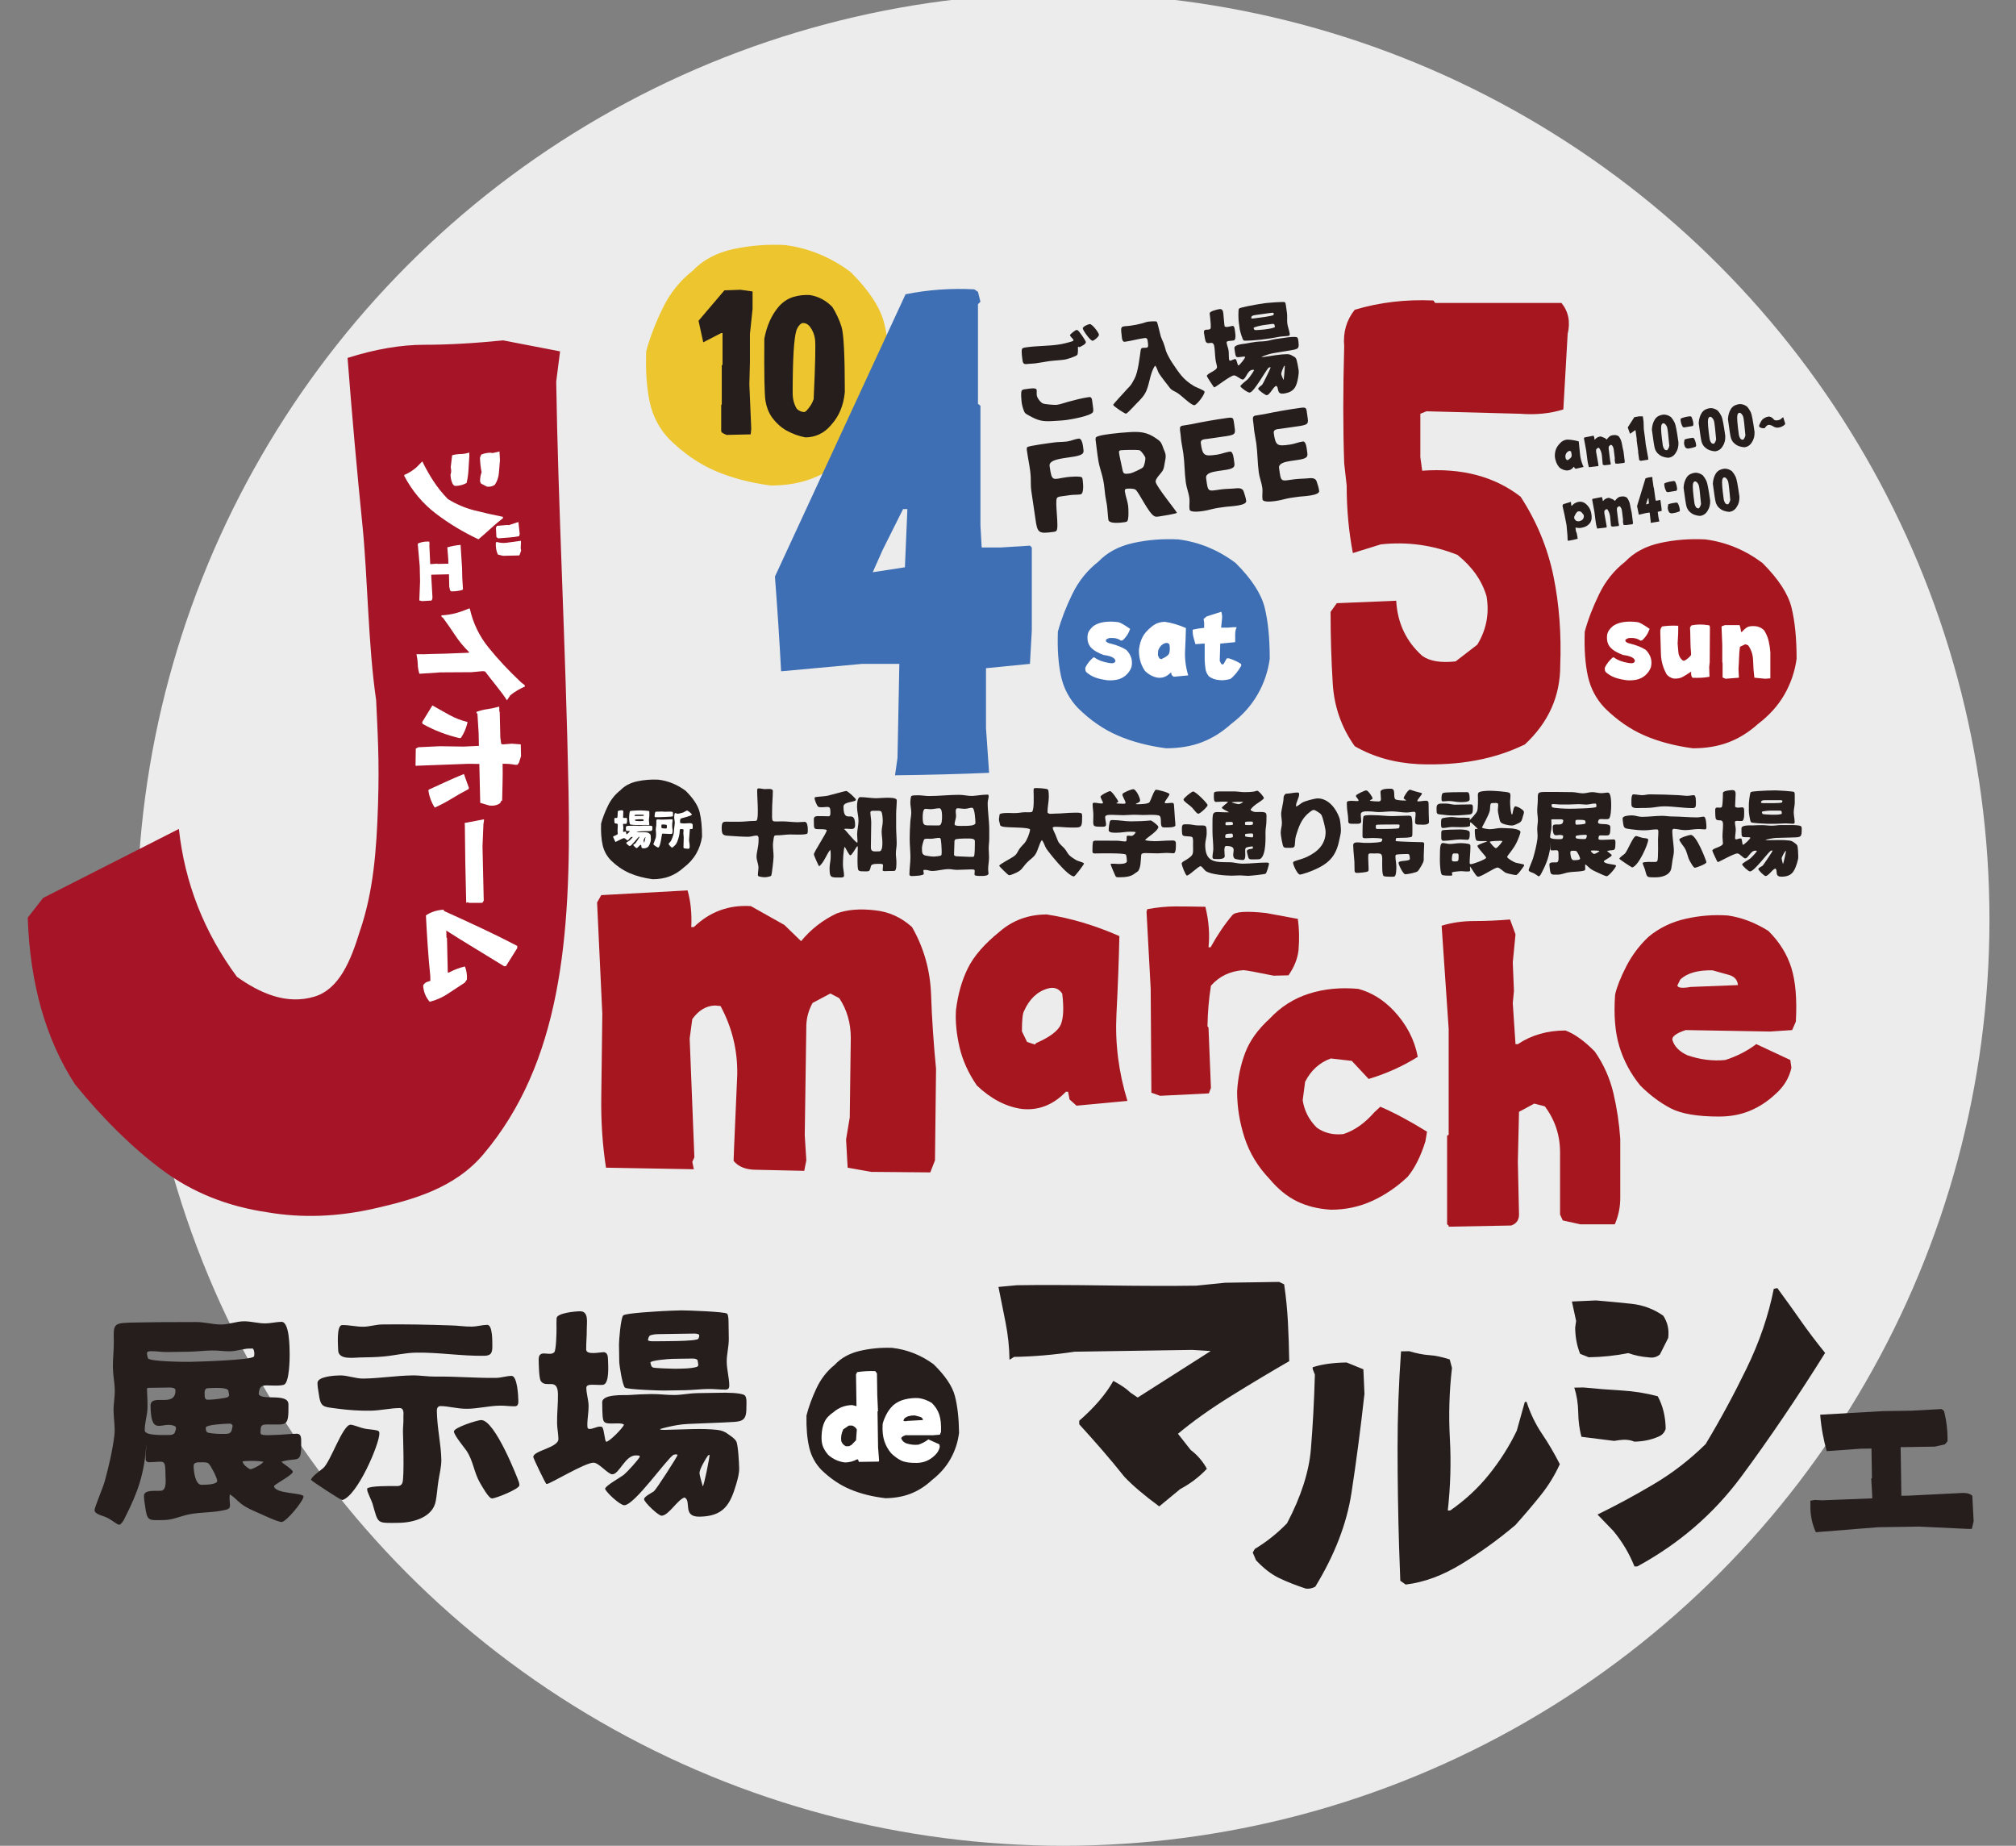 <?xml version="1.0" encoding="UTF-8"?>
<svg id="_レイヤー_1" data-name="レイヤー_1" xmlns="http://www.w3.org/2000/svg" version="1.1" viewBox="0 0 464.829 425.542">
  <rect x="0" y="0" width="464.829" height="425.542" fill="#808080" stroke="none"/>
  <!-- Generator: Adobe Illustrator 29.7.1, SVG Export Plug-In . SVG Version: 2.1.1 Build 8)  -->
  <circle cx="245.154" cy="211.987" r="213.555" fill="#fff" opacity=".85"/>
  <g>
    <path d="M177.699,111.935c-4.783-.635-9.061-1.767-12.822-3.391-3.767-1.626-7.294-4.062-10.589-7.317-2.276-2.398-3.765-5.229-4.469-8.478-.711-3.253-.984-7.173-.824-11.767.859-3.181,2.136-6.503,3.821-9.965,1.684-3.462,3.981-6.325,6.883-8.585,2.354-2.476,5.453-4.137,9.296-4.987,3.845-.844,7.845-1.165,12-.951,5.492.705,10.548,2.793,15.175,6.254,4.237,4.24,6.809,8.179,7.713,11.82.897,3.64,1.351,8.18,1.351,13.62-.47,3.393-1.549,6.558-3.235,9.491-1.688,2.932-4.023,5.527-7.001,7.789-2.436,2.192-5.04,3.818-7.826,4.878-2.782,1.06-5.939,1.589-9.473,1.589" fill="#edc62f"/>
    <path d="M270.588,196.721c.638,0,.531-1.892.531-2.317,0-.765-.723-.616-1.275-.616-1.233,0-2.444.149-3.656.149-.51,0-1.764-.085-2.189-.255.553-.659,3.082-2.126,3.082-3.061,0-.298-1.403-1.36-1.722-1.467-1.509.149-3.061.213-4.591.213-1.382,0-2.742-.298-4.124-.298-.213,0-.489-.043-.638.128-.234.255-.383,1.785-.383,2.189,0,.701,1.403.595,1.934.595,1.02,0,1.998-.234,3.018-.234.446,0,.871,0,1.297.106-.128.34-.616.871-.999.871-.361,0-.638-.106-1.02-.021-.191.191.043.999-.213,1.254l-.234.043c-.616,0-1.233-.17-1.849-.17-1.53,0-3.061-.021-4.591-.021-.234,0-.723-.042-.893.17-.191.234-.191,1.828-.191,2.189,0,.468.106.595.574.595.786,0,6.823-.149,7.142.276.149.191.234,1.254.234,1.509,0,.638-1.403.638-1.913.638-.234,0-1.7-.128-1.828,0l-.021.064c0,.106,1.105,2.827,1.254,2.912.276.149.914.085,1.169.085.999,0,2.232-.149,3.04-.786.234-.191.51-.319.744-.51.808-.638.744-2.891.85-3.826.042-.425.659-.446.956-.446.956,0,1.913.064,2.87.064.68,0,1.382-.106,2.062-.106.531,0,1.042.085,1.573.085ZM261.895,185.371c0-.213.978-.255.978-.85,0-.574-.935-2.572-1.573-2.572-.446,0-2.274.744-2.487,1.105l-.021.149c0,.425.723,1.467.723,1.87l-.021.128c-.128.106-.319.106-.468.106-.191,0-.361,0-.553-.021-.319-.021-.765,0-1.063-.085l-.043-.021.213-.128c.106-.042.213-.128.276-.234-.128-.425-1.509-2.423-1.892-2.423-.361,0-2.211.935-2.211,1.275,0,.319.553,1.19.553,1.36l-.021.149c-.085.085-.255.064-.361.064-.531,0-1.063-.17-1.573-.17-.255,0-.425.043-.425.319,0,.829.17,1.658.17,2.508,0,2.466-.404,2.699,1.573,2.699.425,0,1.36.149,1.36-.468,0-.595-.213-1.169-.213-1.764,0-.68,1.637-.489,2.147-.489.68,0,1.382.064,2.062.064.808,0,1.615-.106,2.423-.106.638,0,1.297.043,1.934.064,1.063.021,2.699-.17,3.805.106.829.213.191,2.211.765,2.636.213.149.51.128.744.128.383,0,2.317.064,2.317-.489,0-.468-.064-.957-.106-1.424-.042-.425-.191-3.167-.234-3.401-.064-.276-.191-.361-.468-.361-.446,0-.914.106-1.382.106-.106,0-.213-.042-.276-.106,0-.468.978-1.403,1.105-1.998-.085-.361-2.614-1.02-3.125-1.02-.404,0-1.169,2.381-1.467,2.848-.298.468-2.211.489-2.742.489-.128,0-.276,0-.404-.021l-.021-.021ZM233.493,187.454c-.234,0-2.848-.149-3.018.319l-.149,1.063c0,.34.085.616.17.935.043.149.064.319.106.468.17.489,1.934.468,2.168.489,1.212.064,4.549.064,4.74.51-.085.85-.723,2.508-1.297,3.146-.425.489-.957.978-1.297,1.53-.234.383-.468.935-.808,1.233-.723.638-2.062,1.254-2.827,1.764-.17.106-.893.51-.893.723,0,.085,2.041,2.147,2.253,2.147.383,0,.871-.234,1.233-.383,1.807-.744,1.679-1.19,2.891-2.508.638-.68,1.424-1.105,1.956-1.892.616-.935.893-2.508,1.488-3.316.51.553.638,1.318,1.02,1.934.489.765,4.931,6.44,6.398,6.44.234,0,2.317-2.721,2.317-2.997-.213-.276-1.488-.531-1.934-.829-.468-.298-1.084-.68-1.467-1.063-.468-.468-.701-1.148-1.169-1.615-.425-.425-.914-.871-1.275-1.339-.149-.191-.701-1.7-.744-1.785-.043-.106-.638-1.275-.638-1.552,0-.255.51-.255.68-.255,1.19,0,2.402.17,3.592.17,2.126,0,2.508.17,2.508-2.019,0-.319.064-.935-.085-1.212-.446-.255-1.148-.191-1.658-.191-1.53,0-3.082.213-4.612.213-.383,0-1.615.255-1.615-.404,0-1.169.298-2.338.298-3.486,0-.298,0-1.445-.213-1.658-.255-.255-2.126-.34-2.529-.34-.191,0-.553-.043-.701.106-.106.255-.064.574-.064.85,0,.553.191,4.124-.383,4.527-.213.149-1.297.085-1.552.085-.744,0-1.488.191-2.232.191h-.659ZM223.584,197.55l-2.381-.106c-.319-.021-1.233.064-1.233-.425,0-.85.085-1.679.085-2.529,0-.255-.042-.723.17-.914.234-.213,1.679-.255,2.041-.255h.978c.425,0,1.53-.043,1.53.574v.616c0,.425,0,2.784-.234,2.954-.106.064-.213.085-.34.085h-.616ZM212.573,195.446c0-.34.34-1.743.553-1.955.191-.191,1.19-.106,1.445-.106.659,0,1.297-.213,1.934-.213.106,0,.213.021.298.085.255.234.319,2.763.319,3.167,0,.17,0,.638-.106.765-.17.191-1.445.298-1.722.298-.468,0-.935-.085-1.382-.149-1.318-.149-1.339-.553-1.339-1.892ZM215.082,190.302c-2.019,0-2.338.191-2.338-1.934,0-.489.021-1.892.638-1.892.383,0,.786.085,1.169.085.68,0,1.36-.213,2.019-.213.659,0,.638,1.445.638,1.955s0,1.998-.701,1.998h-1.424ZM222.096,190.408c-.34,0-1.998.106-1.998-.34,0-.638.34-1.297.34-1.977,0-.446-.319-1.743.34-1.743.553,0,1.105.128,1.679.128s1.105-.255,1.679-.255c.638,0,.765,2.976.765,3.528,0,.638-1.743.659-2.253.659h-.553ZM212.977,200.569l.276-.021c.531-.042,1.084.255,1.615.255,1.297,0,2.593-.425,3.89-.425.638,0,1.233.17,1.87.17.871,0,1.743-.085,2.614-.085.34,0,1.148-.085,1.424.085l.085.213c0,.298-.149.808.021,1.042.489.191,1.169.149,1.679.149.383,0,1.467-.043,1.467-.553,0-.319-.085-.638-.085-.956,0-.935.213-1.87.213-2.806,0-.701-.085-1.382-.085-2.062,0-.744.128-1.488.128-2.232v-2.083c0-2.062-.361-4.124-.361-6.185,0-.531.234-1.042.234-1.573l-.064-.255c-.106-.043-.213-.043-.319-.043-1.105,0-2.253.234-3.358.298-.978.042-2.062-.255-3.061-.255-2.317,0-4.634.276-6.951.276-.829,0-1.679-.17-2.508-.17-.34,0-1.297-.021-1.573.17-.17.255-.234,1.148-.234,1.467,0,.786.213,1.552.213,2.338,0,.701-.17,1.424-.213,2.126-.085,1.275-.149,2.678-.149,3.953,0,1.403.17,2.827.17,4.23,0,1.318-.234,2.636-.234,3.954,0,.319.276.383.531.383.404,0,2.784-.064,2.784-.51,0-.213-.064-.51-.106-.723l.085-.17ZM202.175,186.922c.276,0,.765-.021.978.149.319.276.383,1.785.383,2.253,0,.808-.255,1.615-.255,2.423s.17,1.594.17,2.402c0,.574.043,2.126-.723,2.126-1.084,0-1.934.255-1.934-.914,0-1.913.085-3.826.085-5.739,0-.808-.191-1.573-.191-2.359,0-.404.723-.34,1.02-.34h.468ZM206.618,187.773c0-1.084.149-2.168.149-3.252,0-.701-1.998-.595-2.529-.595-.723,0-1.445.106-2.168.106-1.233,0-2.487-.255-3.72-.255-.701,0-.744,1.722-.744,2.274,0,1.063.34,2.104.34,3.188,0,1.063-.319,2.104-.319,3.146,0,.489.085.957.085,1.424,0,.17,0,.34-.043.51-.893-.531-2.742-3.061-3.082-3.188,1.02-.298,2.572.595,2.572-.893,0-4.145-2.678.234-2.678-4.294,0-1.19,2.87-.956,2.87-1.573,0-.298-1.892-2.019-2.253-2.019-.191,0-3.656.978-4.272,1.105-.914.17-1.785.17-2.678.298-.149.021-.34.085-.34.276,0,.361.553,1.785.85,1.956.213.128.531.128.786.128,1.445,0,2.019-.489,2.019,1.02,0,.361.085,1.063-.425,1.063-.808,0-1.615-.064-2.444-.042-1.148.021-.935.553-.935,1.509,0,1.637.064,1.467,1.594,1.509.213,0,1.36-.021,1.36.276,0,.595-2.954,4.931-2.954,5.526,0,.255,1.042,2.593,1.212,2.763,1.169-.978,1.615-2.636,2.551-3.826.149.446.106,1.212.106,1.722,0,.829-.255,1.637-.255,2.466,0,2.274.234,2.211,2.359,2.211.298,0,.978.043.978-.404,0-.871-.255-1.7-.255-2.572,0-.786.085-3.528.404-4.124.213.276,1.02,1.998,1.297,1.998.531-.213,1.148-1.637,1.615-2.126.106,0,.106.361.106.446,0,.234-.213,4.527.128,5.059.213.34.85.298,1.212.298.255,0,.957.064,1.233-.085.298-.17.361-.893.489-1.212.191-.489,1.488-.425,1.934-.425.276,0,.829-.042.829.34,0,.361-.085.701-.085,1.063l.043.191.234.085c.531,0,1.042-.042,1.573-.042.298,0,.574.021.871-.021.489-.064.446-1.615.446-2.041,0-.659-.128-1.297-.128-1.956,0-.765.191-1.53.191-2.317,0-1.275-.128-2.551-.128-3.826v-2.87ZM168.353,189.452c-1.445,0-1.956-.276-1.956,1.467,0,1.807.51,1.7,2.104,1.807,1.318.085,2.699.191,4.039.191.638,0,1.275-.276,1.913-.276.574,0,.446.808.446,1.212,0,1.382-.468,2.657-.468,3.656,0,.829.446,1.679.446,2.508,0,.553-.128,1.105-.128,1.637,0,.106.021.213.064.298.234.213,1.212.298,1.552.298.276,0,1.297-.149,1.445-.361.17-.255.553-3.89.553-4.379,0-.914-.149-1.807-.149-2.721,0-.298.17-1.934.34-2.083.149-.149.574-.128.786-.128.956,0,1.87-.191,2.827-.191.616,0,3.55.149,3.932-.191.213-.213.149-.808.149-1.084,0-.468-.085-1.637-.701-1.637-.531,0-1.063.085-1.594.085-1.19,0-2.402-.191-3.592-.191-2.657,0-2.338.489-2.338-2.593,0-1.488.17-2.976.17-4.442,0-.638-1.488-.404-1.807-.404-.468,0-.978-.17-1.445-.17l-.276.064-.085.276c0,1.552.149,3.125.149,4.676,0,.404.043,2.083-.276,2.402-.106.042-.234.085-.34.085-1.339,0-2.551.191-3.698.191h-2.062Z" fill="#251e1c"/>
    <path d="M284.196,193.023c-.319.149-.871.149-1.233.149l-.404-.021-.064-.255c0-.128.043-.276.064-.404l.106-.149c.298-.128.893-.17,1.233-.149h.213c.149.085.17.553.17.701l-.085.128ZM287.087,192.768v-.404l.106-.106c.446-.064.893-.106,1.339-.106l.276.042.106.128.021.298-.021.298-.085.106-.191.021c-.468,0-.999-.064-1.445-.17l-.106-.106ZM272.463,199.081c0,.446.871,2.678,1.19,2.784.659-.064,2.551-2.104,3.167-2.168.361.085.829.85,1.169,1.105,1.148.85,4.825,1.084,5.952,1.084.659,0,1.339-.064,1.998-.064.595,0,1.19.106,1.807.106.446,0,3.975-.34,4.124-.531.191-.234.723-1.955.723-2.274,0-.298-.51-.255-.723-.255-1.807,0-3.592.255-5.399.255-1.02,0-1.998-.34-3.018-.34-3.273,0-5.569.085-5.569-4.017,0-.871.34-1.743.34-2.636,0-2.062-.128-1.807-2.019-1.828-.744,0-1.488-.255-2.253-.255-1.169,0-1.445-.149-1.445,1.063,0,.298,0,1.254.191,1.467.361.383,1.87.106,2.211.446.255.255.17,1.445.17,1.7,0,2.253.276,2.317-1.573,3.507-.383.234-.723.361-1.02.723l-.021.128ZM283.388,189.494c.213,0,.553-.021.744.043.085.085.149.234.149.361,0,.106-.021.213-.085.276-.361.064-.744.085-1.127.085-.149,0-.298.021-.446-.021l-.085-.276c0-.149.043-.298.128-.425.234-.021.489-.043.723-.043ZM288.511,189.409l.276.042.085.106.021.213-.021.234-.085.128c-.404.106-.914.128-1.339.085l-.276-.021-.106-.128v-.446l.106-.128c.255-.064.553-.085.808-.085h.531ZM286.577,184.861l.021.064c0,.085-.765.468-.935.468-.34,0-1.488-.276-1.722-.425.701-.106,1.467-.106,2.189-.106h.446ZM276.31,187.603c.383,0,2.126-1.594,2.126-1.977,0-.404-2.742-3.146-3.337-3.146-.34,0-2.211,1.53-2.211,1.849,0,.17.128.298.234.404.531.553,1.275.957,1.785,1.509.34.361.744.957,1.127,1.254.064.064.17.106.276.106ZM288.362,186.625c.808-1.127,1.956-1.552,2.912-2.402.064-.064.128-.149.149-.255-.085-.34-1.19-1.658-1.53-1.658-.213,0-.468.128-.68.17-.68.128-1.594.149-2.296.149-.786,0-1.594-.17-2.381-.17h-3.38c-.234.021-.978.021-1.148.191-.128.128-.128.489-.128.659,0,.383-.085,1.573.446,1.573.51,0,2.466-.17,2.827.021-.234.255-1.424,1.105-1.424,1.339,0,.234,1.424.85,1.658,1.02-.149.021-.298.021-.468.021-3.188,0-3.358-.68-3.358,2.359v2.062c0,1.318.191,2.636.191,3.954,0,.68-.191,1.318-.191,1.977,0,.34.234.404.531.404.595,0,2.296.191,2.296-.68,0-.446-.319-2.317.319-2.317,3.018,0,.978,1.722,1.892,2.848.213.255,1.594.383,1.956.383.999,0,.319-2.189.638-2.721.17-.298,1.275-.383,1.594-.425l.106.234c0,.106-.042.213-.085.298-.383.085-1.318.085-1.318.595,0,.234.106.553.17.786.276,1.254.319,1.084,1.7,1.084.34,0,1.042.042,1.318-.17,1.297-1.02,1.105-4.974,1.105-6.079,0-.85.213-1.679.213-2.529,0-1.849.319-2.147-1.467-2.147-.957,0-1.297.17-2.147-.404l-.021-.17Z" fill="#251e1c"/>
    <path d="M295.954,183.947c0,.999-.553,2.87-.553,3.677,0,.723.17,1.424.17,2.126,0,.744-.276,1.488-.276,2.253,0,.489.404,2.976.659,3.252.255.276.85.213,1.212.213.319,0,.893.042,1.148-.149.106-.085.17-.17.191-.298.106-.553.085-1.148.17-1.7.064-.51.255-.978.404-1.467.574-1.828,1.318-3.422,2.891-4.612.298-.213.595-.51.978-.51.191,0,.701.319.871.425.319.191.701.446.893.786.319.595.935,3.146.935,3.847,0,2.891-1.849,4.591-4.294,5.76-.957.468-1.934.659-2.912,1.02-.149.064-.298.17-.298.34,0,.51,1.02,2.721,1.573,2.721.489,0,2.466-.723,2.997-.956,3.443-1.445,5.293-3.082,6.058-6.887.128-.68.404-1.573.404-2.296,0-.701-.128-2.317-.361-2.955-.744-2.104-2.529-4.464-4.974-4.464-.701,0-3.061.616-3.656,1.02-.191.128-1.127.829-1.254.829l-.106-.021v-.042c-.043-.914.723-1.849.723-2.784,0-.276-.149-.361-.425-.361-.871,0-1.764.276-2.636.276,0,0-.531.298-.531.956Z" fill="#251e1c"/>
    <path d="M411.796,196.169c0,.276-.574,2.912-.701,3.04-.064-.234-.298-1.063-.298-1.297,0-.361.616-1.382.85-1.679l.149-.064ZM410.712,187.688c-.638.17-1.509.149-2.168.149-.276,0-1.892-.085-2.062-.149-.191-.064-.213-.298-.255-.489.043-.213,1.828-.319,2.126-.319h1.913c.17,0,.425.021.51.17.021.17.064.34.064.51l-.128.128ZM410.967,184.669c.021.106-.042.213-.085.319-.255.255-3.465.17-4.4.17-.128,0-.234-.021-.361-.043l-.106-.085c.064-.149.064-.276.17-.404.255-.149.68-.149.978-.149h3.125c.191,0,.531-.021.68.128v.064ZM413.816,183.543c0-.213.021-.765-.128-.935-.17-.191-3.89-.383-4.4-.383-.616,0-1.254.021-1.87.043-.34.021-3.507.128-3.741.361-.234.234-.446,2.381-.446,2.806v1.615c0,.404.276,2.317.51,2.529.213.191,3.401.34,3.741.34h2.019c.744,0,1.509-.085,2.253-.085.574,0,1.127.085,1.679.085.276,0,.361-.149.361-.404,0-.744-.213-1.509-.213-2.253,0-.744.234-1.488.234-2.232v-1.488ZM410.67,190.217c-.701,0-1.424.149-2.147.149-.744,0-1.509-.128-2.253-.128-.723,0-1.467.021-2.189.064-.361.021-2.572-.17-2.551.68v.744c.021.255-.021.935.17,1.127.319.34,1.594,0,1.892.298-.085.298-1.424,1.615-1.722,1.615-.17,0-.17-1.169-.383-1.424l-.213-.043c-.34,0-.659.213-.999.213l-.17-.064c-.043-.085-.043-.191-.043-.298,0-.616.149-1.233.149-1.87,0-.574-.191-1.148-.191-1.722,0-.361.489-.298.723-.298.276,0,.595.042.871.021.68-.064.531-1.998.531-2.508,0-.276-.064-.638-.425-.638s-1.658.276-1.658-.276c0-.659.085-1.297.085-1.956,0-.638.255-1.743-.638-1.743-.425,0-2.211.128-2.253.638-.021.319-.021.659-.021.978,0,.361-.064,2.126-.255,2.296-.446.446-1.509-.404-1.509.701,0,.383,0,1.764.17,2.041.468.765,1.637-.361,1.637,1.297,0,.935-.128,1.87-.128,2.806,0,.51.106.999.106,1.509,0,.85-2.444,1.084-2.444,1.7,0,.149,1.127,2.551,1.212,2.614h.064c.276.021,3.656-1.977,4.506-1.977.531,0,1.382,1.148,1.807,1.148.68,0,1.275-1.87,2.338-1.786l.276.021.064.106c-.191.34-1.212,1.424-1.552,1.7s-1.785,1.02-1.849,1.339c.106.361,1.424,1.615,1.828,1.615.978,0,4.124-4.357,4.804-4.783l.255-.042.149.064c-.064.213-2.126,3.316-2.338,3.465-.213.149-.956.489-.956.744,0,.298,1.36,1.615,1.658,1.615.68,0,1.53-1.488,2.232-1.722.723.319-.276,1.87,1.424,1.87,2.317,0,2.976-1.105,3.592-3.103.149-.489.298-.978.298-1.509,0-.446-.064-2.253-.234-2.572-.149-.298-.468-.489-.723-.68-.34-.276-.638-.404-1.084-.468-1.488-.191-3.167-.085-4.655-.085-.234,0-.553.021-.786-.021l-.085-.043.701-.191c.68-.149,1.318-.255,2.019-.276,1.105-.043,2.211-.043,3.316-.085,1.785-.085,2.317.106,2.317-1.467,0-.234.085-.893-.128-1.105-.298-.298-2.019-.298-2.168-.298h-2.444ZM377.252,192.747c-.765,0-1.977,3.55-2.699,4.145-.276.234-1.105.765-1.19,1.105.064.128,2.806,1.977,2.976,1.998,1.467-.361,3.677-5.378,3.677-6.355l-.021-.17-.191-.128c-.383-.106-.786-.106-1.169-.191-.404-.085-.808-.276-1.233-.383l-.149-.021ZM389.835,192.491c-.361,0-2.636.68-2.636,1.063,0,.34.935,1.509,1.169,1.849.659.999.701,2.147,1.275,3.146.17.298.808,1.509,1.127,1.509.361,0,2.657-.872,2.657-1.233,0-.106-.021-.191-.043-.298-.106-.34-2.211-6.037-3.55-6.037ZM382.353,192.321c0,.404-.064.786-.064,1.19,0,.042.085,4.379-.128,4.91-.149.383-.51.298-.85.298-.425,0-2.232-.064-2.551.191v.128c-.021.17.404,1.042.489,1.339.553,1.977.298,1.892,2.529,1.892,1.36,0,3.273-.468,3.571-2.062.128-.616.17-1.254.276-1.87.106-.68.319-1.382.319-2.083,0-1.467-.361-3.04-.361-4.719,0-.213.085-.446.34-.446.765,0,1.594.298,2.614.298,1.063,0,2.083-.255,3.146-.255.468,0,.935.085,1.424.085.34,0,.34-.319.34-.574,0-.425-.064-2.359-.616-2.359-.51,0-.999.17-1.488.17-1.934,0-3.868-.213-5.803-.213-.765,0-1.509-.149-2.274-.149-1.573,0-3.125.234-4.697.234-.786,0-1.509-.34-2.274-.34-.489,0-2.168.064-2.168.701,0,.276.043.595.085.871.191,1.509.298,1.403,1.892,1.637.999.149,2.062.234,3.082.234.956,0,1.87-.213,2.806-.213.446,0,.383.51.361.829v.276ZM391.025,185.307c0-.383.064-1.977-.468-1.977-.489,0-.978.149-1.467.149-.68,0-1.36-.128-2.041-.149-2.189-.106-4.442-.191-6.632-.191-.595,0-1.19.191-1.764.191-.701,0-1.36-.191-2.062-.191-.574,0-.425,1.977-.425,2.402,0,.978,1.467.744,2.104.744.765,0,1.573,0,2.338-.064,1.042-.085,1.998-.319,3.082-.319,2.168,0,4.357.404,6.547.404.723,0,.786-.361.786-.999ZM362.815,198.315c-.616,0-.744-1.318-.744-1.807,0-.404.404-.361.701-.361.213,0,.574-.021.744.128.213.191.808,1.403.808,1.679,0,.383-1.19.361-1.509.361ZM367.555,196.084c.425,0,.85.021,1.254.106-.191.255-.957.659-1.275.701-.255-.106-.701-.468-.744-.765.255-.042.51-.042.765-.042ZM365.897,192.662c-.128.51-.085.786-.701.786-.531,0-1.212-.021-1.722-.149l-.128-.128-.042-.191v-.191c.128-.255,1.764-.319,2.083-.319.128,0,.276-.021.404.042l.106.149ZM365.493,189.898c-.276.128-1.467.234-1.807.234-.106,0-.191,0-.298-.021-.17-.128-.149-.34-.149-.531,0-.213-.021-.361.149-.531.234-.042.489-.042.723-.042.319,0,1.212-.021,1.403.234.042.17.064.34.085.51l-.106.149ZM359.903,188.899c.149,0,.531.042.531.255,0,1.786-2.423.213-2.423,1.488,0,3.103,1.127,1.382,2.338,1.998l.085.128c0,.191-.085.361-.149.531-.213.191-.361.17-.638.17-.383,0-2.232.043-2.232-.468,0-.553.17-1.169.255-1.722.106-.744.021-1.573.021-2.338l.17-.042h2.041ZM367.938,185.265c.106.085.149.319.149.446,0,.106,0,.234-.043.319-.128.34-5.271.425-6.185.425-.616,0-3.72-.085-4.017-.383-.064-.191-.085-.34-.106-.531l.085-.128c.085-.021.191-.042.298-.042.531,0,1.042.106,1.573.106h2.062c.765,0,1.509-.085,2.274-.085.574,0,1.148.106,1.722.106.701,0,1.36-.276,2.041-.234h.149ZM368.554,193.405c.064-.553-.043-.808.616-.808,1.913,0,2.126.383,2.126-1.913,0-1.127-2.657-.34-2.848-1.042.064-.531.149-.808.723-.808.361,0,1.488.106,1.764-.064.489-.276.553-2.487.553-2.955,0-.553.043-3.082-.744-3.082-.51,0-1.02.128-1.53.128-.701,0-1.403-.234-2.104-.234-.723,0-1.403.276-2.126.276-.85,0-1.658-.276-2.529-.276-1.19,0-2.359-.043-3.55-.043h-2.126c-2.274,0-2.211.021-2.211,1.764,0,.85-.128,1.7-.128,2.551,0,.723.149,1.467.149,2.189,0,.659-.149,1.318-.149,1.977,0,.765.149,1.594.043,2.359-.213,1.509-.574,2.955-.999,4.421-.149.531-1.02,2.487-1.02,2.763,0,.106.085.213.17.276.255.191.638.276.914.404.404.17.765.489,1.148.723l.191.021c.255-.213.34-.361.489-.659,1.275-2.423,1.934-4.145,2.168-7.036,0,.446-.085.893-.085,1.339,0,.255.085.383.361.383,1.488,0,1.53-.383,1.53,1.339,0,.383.106,1.382-.446,1.424-.446.043-1.658-.17-1.658.468,0,.298.043.638.085.935.191,1.552.276,1.424,1.828,1.424.85,0,1.573-.361,2.402-.51,1.148-.213,2.296-.106,3.528-.383.213-.043.425-.128.425-.383,0-.361-.064-.744,0-1.105.404.255.701.616,1.063.914.616.489,1.297.744,2.019,1.084.085.043,1.53.744,1.87.744.446,0,2.147-2.019,2.147-2.423,0-.383-2.827-.276-2.827-1.063.276-.276,1.828-1.042,1.828-1.339,0-.213-.893-.765-1.084-.978,1.552-.468,1.934.361,1.934-1.764,0-.361.085-.914-.425-.914-.701,0-1.382.085-2.083.085-.425,0-.914.064-1.318-.064l-.085-.149ZM336.305,197.699c0,.765-.085.914-.829.914-.234,0-.446,0-.659-.128l-.064-.276c0-.298,0-1.445.425-1.445h.85l.213.106.064.276v.553ZM343.468,194.086c.298-.213,2.083-.234,2.444-.234.17,0,.361,0,.51.085-.213.361-1.105,1.53-1.509,1.615-.383-.064-1.233-1.148-1.445-1.467ZM332.309,192.853c0,.361-.043.999.468.999,1.36,0,2.721-.319,3.932-.319.553,0,1.084.085,1.637.085.616,0,.531-1.212.531-1.658,0-.701-1.764-.723-2.296-.723-.595,0-3.975.043-4.124.234-.17.191-.149.68-.149.914v.468ZM332.33,185.265c-1.339,0-1.084.808-1.084,1.913,0,.616.638.553,1.084.616.871.106,1.743.213,2.614.213.935,0,1.913-.043,2.827-.128,1.594-.149,1.828.021,1.828-1.552,0-.34.043-.871-.425-.871-1.233,0-2.444.064-3.677.064-.68,0-1.36-.255-2.041-.255h-1.127ZM338.856,184.308c0-.404.042-1.679-.531-1.679-.999,0-5.208-.021-5.59.191-.425.234-.361,1.127-.361,1.552,0,.319.149.383.425.383.425,0,.829-.085,1.254-.085.871,0,1.7.255,2.551.255.531,0,2.253.085,2.253-.616ZM348.655,187.773l-.149-.064c-.255-.872-.319-2.104-.319-3.018,0-.425.234-1.637-.128-1.892-.425-.298-3.826-.489-4.527-.489-.489,0-2.381.042-2.657.468-.191.276-.106.808-.106,1.105,0,.574.064,2.636-.234,3.231-.213.446-1.275,1.594-1.658,1.956h-.064c.021-.128.085-.255.106-.404l-.106-.106c-.723-.064-1.445-.043-2.168-.043-.616,0-1.254-.106-1.87-.149-.383,0-2.168.128-2.359.383-.17.213-.149.765-.149,1.042,0,.298-.064,1.105.361,1.105.744,0,1.445-.234,2.211-.234,1.042,0,3.018.17,3.975-.149l.128-.17c.021-.234.021-.446.021-.68l.085-.085c.149,0,1.509,1.297,1.658,1.509l-.043.064c-.17-.021-.319-.064-.489-.042l-.106.106c-.043.128-.021.298-.021.425,0,.383.064,2.083.489,2.189.361.085.829.085,1.19.085.149,0,1.042-.042,1.212.064-.595.255-1.785.574-2.253.956l-.021.106c0,.468,1.998,2.402,1.998,2.699,0,.383-3.04,1.488-3.486,1.488l-.234-.043c-.085-.085-.085-.234-.085-.34,0-1.127.17-2.274.17-3.401,0-.191.042-.595-.106-.744-.255-.255-1.785-.319-2.211-.319-.808,0-1.615.191-2.423.191-.553,0-1.105-.213-1.658-.213-.701,0-.595,2.019-.616,2.317-.021.468-.021.914-.021,1.382v.319c0,.574.085,2.997.489,3.316.234.191,1.552.191,1.892.191.128,0,.255-.021.383-.042l.106-.106c0-.17-.085-.319-.106-.489l.085-.149c.255-.106,1.615-.255,1.934-.255.638,0,1.509.17,2.104.021l.106-.213c0-.255-.064-.531-.064-.786l.064-.064c.425.531,1.19,1.998,1.658,2.274l.17.043c.829,0,3.762-2.104,4.485-2.104.489,0,1.339.957,1.892,1.212.383.17,1.956.51,2.359.51.425,0,1.552-1.722,1.849-2.125l.021-.149v-.085c-.34-.213-1.53-.361-2.019-.51-.34-.106-1.892-.978-1.892-1.297l.085-.234c1.318-1.743,1.892-2.381,2.678-4.485.085-.255.298-.786.298-1.042,0-.574-1.764-.829-2.253-.829-.723,0-1.467-.085-2.189-.085-.893,0-1.743.276-2.614.276-.276,0-1.807-.149-1.807-.425,0-.042,1.594-2.848,1.807-3.868.064-.319.043-1.424.234-1.615.149-.149.616-.128.829-.128.383,0,.871-.106.871.404,0,.383-.085.765-.085,1.127,0,.616.149,1.105.276,1.7.085.34.149.956.383,1.212.383.446,1.934.744,2.508.744.531,0,.893-.213,1.36-.425.999-.425.957-.723,1.254-1.7.085-.276.234-.701.234-.978,0-.531-1.509-1.318-1.998-1.318-.383,0-.574,1.424-.659,1.785l-.064.085ZM317.235,190.323l.085-.149c.383-.106,4.782-.085,4.974-.085.106,0,.213,0,.319.021l.085.149c0,.191-.021.574-.191.701-.468.128-2.657.17-3.613.17h-1.318c-.34,0-.383-.234-.361-.51l.021-.298ZM321.783,193.809l.085-.489.128-.128c.468-.064,3.316.042,3.55-.34.106-.17.106-.468.106-.659,0-.638.106-3.762-.319-4.017-.191-.128-.468-.128-.68-.128-1.212,0-2.423.106-3.635.106-1.424,0-2.827-.213-4.251-.213-.106,0-2.062-.106-2.338.213-.298.34-.276,3.911-.276,4.612,0,.446.276.489.659.489.574,0,1.148-.064,1.722-.064.319,0,1.849.042,2.104.17l.085.128c0,.149-.085.298-.128.446l-.128.128c-.361.149-1.913.255-2.359.255h-1.679c-.765,0-2.444-.468-2.423.553l.021.404c.021,1.127.191,2.232.255,3.358.042.723,0,1.424.042,2.147.021.361.234.468.574.468.446,0,2.168-.128,2.487-.34.213-.149.17-.446.17-.659,0-.786-.085-1.573-.085-2.359,0-1.297,0-1.127,1.19-1.127,1.7,0,2.041-.191,2.041,1.339,0,1.233-.106,3.783.404,3.911.34.085.701.106,1.042.106.425,0,.871.043,1.297-.021.51-.064.51-1.785.51-2.232,0-.829-.213-1.658-.213-2.466,0-.191.106-.361.298-.383.616-.085,1.892-.128,2.572-.128l.255.064c.149.234.213.765.213,1.042,0,.68-2.614.276-2.614.935,0,.468,1.063,2.636,1.552,2.636.51,0,2.551-.383,2.891-.723.298-.298,1.19-1.807,1.297-2.211s.064-.85.064-1.254c0-.935.106-1.87.106-2.806,0-.255-.149-.404-.404-.404-.723,0-5.548-.128-6.1-.255l-.085-.106ZM324.164,184.563h-.191c-.383.021-2.019-.064-2.253-.298-.595-.595.234-2.423-1.02-2.423-.595,0-2.402-.064-2.402.765,0,.531.106,1.084.106,1.615,0,.383-.17.553-.553.553-.638,0-1.339-.043-1.977-.149l-.021-.085c.17-.128.361-.213.553-.319l.064-.149c0-.361-1.042-1.849-1.445-1.849-.383,0-2.126.85-2.359,1.148l-.021.128c0,.298.595.744.595,1.042l-.021.106c-.128.021-.255.042-.383.042-.425,0-2.296-.276-2.296.34,0,.51.021,1.042.064,1.53.085.871.255,1.615.255,2.508,0,.17,0,.34.043.489.021.106.085.191.17.255.255.17,1.105.106,1.339.106.51,0,1.445.149,1.445-.574,0-.531-.106-1.042-.106-1.573,0-.871,1.424-.701,2.062-.701.701,0,1.382.149,2.083.149,1.02,0,2.019-.149,3.04-.149,1.148,0,2.274.255,3.401.255.574,0,1.127-.17,1.7-.17.276,0,.361.17.361.425,0,.638-.128,1.254-.128,1.892,0,.638.446.638.957.638.574,0,2.253.213,2.253-.595,0-.701-.064-1.403-.064-2.104,0-.638,0-1.254-.021-1.892-.021-.531.021-.914-.638-.914-.553,0-1.127.149-1.679.149-.106,0-.213,0-.298-.043.021-.446.935-1.254,1.084-1.743-.021-.106-.106-.149-.213-.17-.723-.191-1.403-.34-2.104-.595-.106-.043-.383-.149-.468-.149-.383,0-1.424,1.594-1.424,1.934,0,.191.404.383.531.489l-.021.085Z" fill="#251e1c"/>
    <path d="M296.23,84.29c.04.292-.182,3.163-.299,3.316-.102-.238-.47-1.08-.504-1.328-.053-.382.45-1.551.654-1.9l.148-.089ZM293.848,75.48c-.65.273-1.574.377-2.271.473-.292.04-2.013.186-2.202.143-.212-.04-.268-.284-.341-.48.014-.231,1.886-.604,2.201-.647l2.023-.279c.18-.025.453-.039.564.105.047.177.117.35.142.53l-.116.153ZM293.678,72.251c.038.109-.014.231-.043.35-.233.307-3.639.685-4.628.821-.135.019-.25.012-.388.008l-.125-.074c.046-.167.027-.301.121-.452.248-.194.698-.256,1.012-.3l3.304-.455c.202-.028.559-.1.738.036l.009.067ZM296.526,70.645c-.031-.225-.089-.812-.271-.97-.208-.177-4.169.162-4.708.237-.652.09-1.323.205-1.972.318-.357.072-3.69.646-3.903.927-.213.281-.125,2.582-.063,3.032l.235,1.708c.059.427.63,2.41.908,2.6.253.171,3.646-.136,4.005-.186l2.135-.294c.787-.108,1.583-.31,2.37-.418.607-.084,1.204-.074,1.788-.155.292-.04.36-.21.323-.48-.108-.787-.445-1.565-.553-2.352-.108-.787.03-1.607-.078-2.394l-.217-1.573ZM294.172,78.161c-.742.102-1.484.365-2.248.47-.787.108-1.614.085-2.401.193-.764.105-1.548.236-2.306.386-.379.075-2.744.195-2.598,1.091l.108.787c.06.267.114.992.344,1.166.387.313,1.686-.232,2.044.039-.047.327-1.271,1.916-1.585,1.959-.18.025-.35-1.211-.612-1.45l-.231-.014c-.36.05-.666.321-1.025.37l-.189-.043c-.057-.084-.073-.196-.088-.308-.09-.652-.022-1.325-.115-2-.084-.607-.37-1.186-.453-1.793-.053-.382.474-.386.721-.42.292-.04.636-.042.925-.105.71-.167.271-2.19.196-2.73-.04-.292-.16-.665-.542-.612-.382.053-1.713.534-1.793-.051-.096-.697-.099-1.383-.195-2.08-.093-.674.016-1.88-.928-1.75-.45.062-2.319.457-2.29,1.003.024.34.074.7.12,1.037.053.382.242,2.257.065,2.465-.407.537-1.655-.207-1.494.962.056.405.257,1.865.477,2.133.606.741,1.678-.621,1.92,1.133.136.989.138,1.997.274,2.985.074.539.258,1.041.332,1.58.124.899-2.427,1.503-2.337,2.154.022.157,1.563,2.533,1.662,2.588l.067-.009c.295-.018,3.578-2.623,4.477-2.747.562-.077,1.628,1.012,2.078.95.719-.099,1.076-2.164,2.212-2.229l.295-.018.083.103c-.153.388-1.074,1.682-1.393,2.024-.319.342-1.739,1.339-1.76,1.685.165.367,1.741,1.501,2.168,1.442,1.034-.142,3.725-5.208,4.383-5.757l.264-.082.167.046c-.036.234-1.764,3.816-1.967,4.004-.203.188-.94.656-.903.926.043.315,1.674,1.51,1.989,1.467.719-.099,1.401-1.796,2.109-2.146.811.232-.02,2.018,1.778,1.77,2.45-.338,2.986-1.602,3.346-3.805.086-.539.172-1.077.095-1.639-.065-.472-.396-2.373-.622-2.686-.201-.293-.566-.449-.863-.614-.4-.243-.733-.334-1.214-.337-1.601.015-3.361.372-4.935.589-.247.034-.581.103-.835.092l-.096-.033.714-.305c.698-.256,1.356-.462,2.095-.586,1.163-.206,2.331-.367,3.494-.573,1.876-.35,2.465-.225,2.236-1.888-.034-.247-.04-.956-.296-1.15-.358-.271-2.179-.02-2.336.001l-2.585.356ZM260.723,75.08c-2.068.285-2.434-.214-2.122,2.056.05.36.014,1.762.755,1.659,1.506-.208,3.003-.643,4.509-.85.697-.096.708.315.788.899.043.315.218,1.252-.231,1.314-.337.046-.664-0-1.001.046-.27.037-.374.281-.41.515-.246,1.706-.609,5.054-1.393,6.513-.327.618-.719,1.427-1.203,1.906-.384.373-.739.789-1.097,1.182-.197.233-2.674,2.865-2.652,3.022.04.292,2.618,2.044,2.984,2.039.302-.133,1.341-1.238,1.641-1.555.932-1.045,1.947-1.826,2.691-3.073,1.149-1.968,1.027-4.516,2.339-6.46.473.439.559,1.228.883,1.756.729,1.136,1.683,2.242,2.499,3.343.507.686,1.113.763,1.768,1.199.457.326.892.656,1.31,1.033.441.374,2.089,1.865,2.606,1.794.607-.084,2.428-2.488,2.342-3.117-.043-.315-1.949-1.014-2.371-1.254-2.646-1.582-3.438-3.007-5.101-5.435-.373-.544-1.254-2.118-1.43-2.734s-.334-1.259-.578-1.867c-.206-.498-.454-.968-.615-1.473-.164-.527-.747-3.264-.923-3.377-.25-.149-1.566-.059-1.925-.01-.517.071-.993.274-1.501.413-.794.224-1.731.399-2.563.514ZM251.792,92.189c-.05-.36-.256-.698-.661-.642-1.618.223-3.231.651-4.799,1.074-.884.236-1.752.585-2.673.712-.494.068-2.72-.129-3.156-.298-.58-.218-1.367-1.277-1.451-1.884-.056-.405.02-.85-.039-1.277-.081-.584-1.821-.253-2.226-.197-.337.047-.931.06-1.17.322-.319.342-.099,2.441-.024,2.981.062.45.437,1.841.711,2.169.223.29.614.465.937.65,2.01,1.12,3.012,1.417,5.307,1.284,1.159-.068,2.298-.111,3.444-.268.989-.136,5.642-.938,6.022-1.838.14-.317.012-1.078-.038-1.438l-.186-1.349ZM248.197,76.079c-.208-.017-1.384.924-1.491,1.145l.009.067c.046.337.753.812.797,1.127.025.18-.284.268-.415.309-1.032.325-2.117.59-3.196.738-2.36.325-4.75.265-7.088.587-.292.04-.973.088-1.141.363-.259.448.031,2.217.108,2.779.133.966.766.742,1.492.688.475-.043.956-.04,1.428-.105,1.056-.146,2.107-.336,3.182-.507,1.169-.161,2.379-.19,3.547-.351.539-.074,2.625-.728,2.941-1.092.236-.284.161-1.488.176-1.879l.064-.032.176.113.138.004c.405-.216,1.508-.689,1.44-1.183-.05-.36-1.655-2.703-1.934-2.734l-.234-.036ZM251.24,74.721c-.382.053-1.639.569-1.577,1.019.068.494,1.773,2.893,2.267,2.825.36-.05,1.51-1.01,1.454-1.414-.071-.517-1.582-2.507-2.144-2.43Z" fill="#251e1c"/>
    <path d="M299.529,114.51c.774-.107,4.789-.2,4.63-1.348-.103-.748-.333-1.424-.566-2.126-.342-1.096-1.575-.762-2.494-.716-.946.049-1.975.083-2.91.212-2.937.406-2.817.689-3.274-2.622-.284-2.056,5.054-1.434,6.271-2.473.413-.357.245-.986.178-1.467-.074-.534-.207-2.285-.955-2.181-1.015.14-1.989.574-3.004.715-2.884.399-3.303.321-3.716-2.67-.126-.908.911-.888,1.552-.977,1.495-.207,2.964-.41,4.456-.643,2.236-.364,1.978-.655,1.675-2.844-.188-1.362-.157-1.529-1.599-1.33-2.75.38-5.566.879-8.291,1.446-.714.153-1.415.196-2.129.349-.157.049-.283.121-.375.242-.207.274-.024,1.201.024,1.548.055.591.105,1.156.187,1.743.133.961.342,1.885.475,2.846.306,2.216.27,4.507.576,6.724.166,1.202.649,2.332.815,3.534.118.854-.08,1.78.038,2.635.114.828,2.514.469,3.182.376,1.148-.159,2.263-.558,3.411-.717l1.842-.255ZM282.706,116.833c.774-.107,4.789-.2,4.63-1.348-.103-.748-.333-1.424-.566-2.126-.342-1.096-1.575-.762-2.494-.716-.946.049-1.975.083-2.91.212-2.937.406-2.817.689-3.274-2.622-.284-2.056,5.054-1.434,6.271-2.473.413-.357.245-.986.178-1.467-.074-.534-.207-2.285-.955-2.181-1.015.14-1.989.574-3.004.715-2.884.399-3.303.321-3.716-2.67-.126-.908.911-.888,1.552-.977,1.495-.207,2.964-.41,4.456-.643,2.236-.364,1.978-.655,1.675-2.844-.188-1.362-.157-1.529-1.599-1.33-2.75.38-5.566.879-8.291,1.446-.714.153-1.415.196-2.129.349-.157.049-.283.121-.375.242-.207.274-.024,1.201.024,1.548.055.591.105,1.156.187,1.743.133.961.342,1.885.475,2.846.306,2.216.27,4.507.576,6.724.166,1.202.649,2.332.815,3.534.118.854-.08,1.78.038,2.635.114.828,2.514.469,3.182.376,1.148-.159,2.263-.558,3.411-.717l1.842-.255ZM260.66,109.128c-1.629.225-1.659.202-1.95-1.309-.212-1.141-.535-2.294-.694-3.442-.018-.133-.01-.271.028-.385.069-.091.195-.163.302-.178.614-.085,4.004-.173,4.438.012.377.166,1.248,1.351,1.304,1.752.055.401-.249,1.939-.57,2.174-.18.27-2.484,1.323-2.858,1.375ZM267.127,119.092c.748-.103,4.074-.645,4.236-.858-.044-.32-4.757-6.064-4.905-7.132-.111-.801,1.309-1.95,1.69-2.737.258-.498.287-1.074.4-1.634.109-.587.288-1.264.203-1.879-.059-.427-.293-.939-.459-1.352-.204-.489-.335-1.042-.641-1.49-.273-.398-.66-.643-1.052-.916-2.143-1.527-3.9-1.638-6.513-1.44-1.186.082-2.425.172-3.6.335-.187.026-3.299.347-3.751.818-.237.25-.107.804-.062,1.124.24,1.736.443,3.993.852,5.57.285,1.076.654,2.168.858,3.256.243,1.164.291,2.3.453,3.475.103.748.287,1.484.39,2.232.155,1.121.173,2.235.328,3.356.148,1.068,3.032.669,3.806.562.187-.026.397-.082.542-.211.406-.41.295-2.98.207-3.621-.155-1.122-.6-2.176-.752-3.271-.044-.32.033-.549.38-.597.454-.063,1.704-.072,2.069.204.817.595,3.018,5.488,4.387,6.142.293.15.64.102.934.061ZM246.796,114.144c.748-.103,1.544-.05,2.319-.157.908-.125.596-2.776.503-3.444-.022-.16-.048-.347-.173-.466-.322-.364-2.878-.146-3.465-.065-3.284.454-3.444,1.266-3.976-2.58-.295-2.136,6.027-1.677,7.484-2.749.394-.299.376-.624.314-1.078-.089-.641-.225-2.609-1.133-2.483-.881.122-1.722.537-2.603.659-1.015.14-2.055.094-3.043.23-.908.125-5.989.774-6.189,1.101-.18.27-.053.797-.013,1.09.266,1.923.76,3.922.839,5.871.03,1.003-.013,2.07.124,3.058.292,2.11.641,4.238.932,6.348.476,3.445.666,3.636,4.271,3.138.214-.03.45-.089.592-.245.67-.664-.416-6.746.125-7.556.226-.331.875-.366,1.249-.418l1.842-.255Z" fill="#251e1c"/>
    <path d="M368.576,107.448l-.065-.179.036-.126-.532-2.975-.001-.497c.128-.241.301-.382.519-.421l.147-.007c.364.496.584,1.052.66,1.668l.17,1.816.038.371c.144.132.343.181.598.146l1.216-.141.016-.271-.127-.627-.344-2.786c-.018-.194.009-.386.082-.575l.415-.299.24.088c.233.263.376.584.428.962l.25,2.007-.016.566.138.706.608.024,1.491-.192.077-.319-.292-2.31c-.149-.624-.277-1.242-.384-1.854-.107-.612-.346-1.156-.716-1.634-.306-.208-.638-.306-.994-.293-.384.008-.701.079-.951.212-.328.216-.595.49-.8.822l-.478-.35-.909-.358c-.558.041-1.013.283-1.364.725l-.066.009c-.029-.336-.102-.639-.22-.91l-2.158.419-.08.199.519,2.789.263,2.099c.076.616.197,1.204.364,1.763l2.219-.266ZM361.507,106.087l-.29-.054-.237-.357c-.057-.413-.065-.663-.023-.749.134-.457.382-.765.746-.922.211-.092.391-.054.539.114.13.492.166.861.106,1.107-.06.246-.325.513-.796.802l-.045.06ZM362.862,107.632l.079-.011.091.27.281.189,1.808-.424c-.458-.984-.733-2.003-.825-3.056-.092-1.053-.186-1.998-.284-2.835-.932-.265-1.838-.404-2.717-.417-.659.091-1.197.376-1.615.854-.484.515-.804,1.004-.959,1.469-.155.465-.229.987-.22,1.568.029.408.132.844.308,1.307.176.464.448.898.818,1.304.576.413,1.155.619,1.737.62.606-.021,1.105-.3,1.496-.838Z" fill="#251e1c"/>
    <polygon points="380.035 105.973 380.021 105.585 379.462 102.506 379.285 100.933 379.016 98.982 378.958 97.204 378.791 95.992 377.931 95.989 376.816 96.184 375.304 98.555 375.841 100.012 377.003 99.193 377.096 99.18 377.4 101.381 377.354 101.441 377.729 104.156 377.697 104.214 377.951 106.059 378.058 106.152 378.353 106.245 380.035 105.973" fill="#251e1c"/>
    <path d="M384.387,103.787c-.202.028-.392-.022-.571-.149-.237-.29-.384-.641-.441-1.054-.329-2.381-.443-3.856-.342-4.425.056-.24.157-.42.302-.539.205-.073.405-.02.599.159.228.228.386.497.474.808.102.353.265,1.759.488,4.217-.064.313-.198.609-.401.888l-.108.095ZM385.623,105.201c.284-.182.525-.43.723-.744.246-.356.422-.737.527-1.141.105-.404.148-.842.128-1.314-.354-2.565-.644-4.079-.869-4.54-.225-.461-.498-.885-.82-1.27-.511-.395-1.068-.6-1.67-.616-.408.029-.791.127-1.148.293-.358.166-.66.427-.906.783-.229.354-.4.733-.514,1.139-.114.405-.181.829-.201,1.27.321,2.454.546,3.891.676,4.312.13.421.327.779.591,1.073.376.387.778.66,1.208.82.429.16.874.253,1.335.279.343-.047.656-.162.94-.345Z" fill="#251e1c"/>
    <path d="M390.274,98.22c.141-.145.197-.323.168-.534-.048-.539-.203-1.078-.465-1.615l-.242-.101c-.84.08-1.568.252-2.185.517l-.067.197c.028.659.204,1.248.526,1.767l.295.094,1.97-.326ZM390.986,102.984l.101-.242c-.054-.646-.226-1.218-.519-1.715l-.295-.094c-.671.066-1.294.197-1.866.392l-.12.782c.019.4.127.757.322,1.07.215.194.463.272.744.233.589-.081,1.133-.224,1.633-.427Z" fill="#251e1c"/>
    <path d="M395.183,102.297c-.202.028-.392-.022-.571-.149-.237-.29-.384-.641-.441-1.054-.329-2.381-.443-3.856-.342-4.425.056-.24.157-.42.302-.539.205-.073.405-.02.599.159.228.228.386.497.474.808.102.353.265,1.759.488,4.217-.064.313-.198.609-.401.888l-.108.095ZM396.419,103.711c.284-.182.525-.43.723-.744.246-.356.422-.737.527-1.141.105-.404.148-.842.128-1.314-.354-2.565-.644-4.079-.869-4.54-.225-.461-.498-.885-.82-1.27-.511-.395-1.068-.6-1.67-.616-.408.029-.791.127-1.148.293-.358.166-.66.427-.906.783-.229.354-.4.733-.514,1.139-.114.405-.181.829-.201,1.27.321,2.454.546,3.891.676,4.312.13.421.327.779.591,1.073.376.387.778.66,1.208.82.429.16.874.253,1.335.279.343-.047.656-.162.94-.345Z" fill="#251e1c"/>
    <path d="M401.931,101.365c-.202.028-.392-.022-.571-.149-.237-.29-.384-.641-.441-1.054-.329-2.381-.443-3.856-.342-4.425.056-.24.157-.42.302-.539.205-.073.405-.02.599.159.228.228.386.497.474.808.102.353.265,1.759.488,4.217-.064.313-.198.609-.401.888l-.108.095ZM403.167,102.779c.284-.182.525-.43.723-.744.246-.356.422-.737.527-1.141.105-.404.148-.842.128-1.314-.354-2.565-.644-4.079-.869-4.54-.225-.461-.498-.885-.82-1.27-.511-.395-1.068-.6-1.67-.616-.408.029-.791.127-1.148.293-.358.166-.66.427-.906.783-.229.354-.4.733-.514,1.139-.114.405-.181.829-.201,1.27.321,2.454.546,3.891.676,4.312.13.421.327.779.591,1.073.376.387.778.66,1.208.82.429.16.874.253,1.335.279.343-.047.656-.162.94-.345Z" fill="#251e1c"/>
    <path d="M411.528,97.875l.076-.131-.031-.224-.428-1.351-.725.584c-.734.263-1.224.232-1.47-.093-.246-.324-.582-.533-1.006-.627-.425.032-.803.151-1.132.358-.317.169-.575.426-.773.772-.199.345-.352.678-.46.997l.108.294c.286.193.613.287.979.281l.25-.035.097-.174c.203-.279.449-.474.738-.585.396.017.757.133,1.082.348.325.215.68.318,1.063.31.654-.063,1.198-.304,1.633-.722Z" fill="#251e1c"/>
    <path d="M364.495,120.046c-.42.201-.811.193-1.172-.026l-.344-.449-.017-.414c.25-.59.503-.992.76-1.206.325-.107.621-.077.886.093l.533.652c.115.441.019.821-.286,1.141l-.36.211ZM362.709,124.476c.334-.078.691-.169,1.07-.275-.132-.958-.268-1.517-.406-1.676l-.124-.896c.167.04.481.077.942.112.425-.032.829-.121,1.212-.268.383-.147.711-.364.984-.653.465-.458.662-1.076.59-1.854-.047-.602-.173-1.124-.377-1.566-.204-.442-.516-.849-.934-1.221-.465-.383-.971-.551-1.52-.502-.448.062-.832.202-1.151.421s-.497.389-.534.51l-.173-.084-.086-.821-1.779.541-.167.345c.144.589.298,1.268.463,2.038.164.77.322,1.574.474,2.412.045.585.098,1.166.16,1.744.062.578.09,1.14.085,1.687l.11.213c.439-.061.826-.13,1.16-.207Z" fill="#251e1c"/>
    <path d="M370.474,121.598l-.065-.179.036-.126-.532-2.975-.001-.497c.128-.241.301-.382.519-.421l.147-.007c.364.496.584,1.052.66,1.668l.17,1.816.038.371c.144.132.343.181.598.146l1.216-.141.016-.271-.127-.627-.344-2.786c-.018-.194.009-.386.082-.575l.415-.299.24.088c.233.263.376.584.428.962l.25,2.007-.016.566.138.706.608.024,1.491-.192.077-.319-.292-2.31c-.149-.624-.277-1.242-.384-1.854-.107-.612-.346-1.156-.716-1.634-.306-.208-.638-.306-.994-.293-.384.008-.701.079-.951.212-.328.216-.595.49-.8.822l-.478-.35-.909-.358c-.558.041-1.013.283-1.364.725l-.066.009c-.029-.336-.102-.639-.22-.91l-2.158.419-.08.199.519,2.789.263,2.099c.076.616.197,1.204.364,1.763l2.219-.266Z" fill="#251e1c"/>
    <path d="M379.524,116.293l.145-.504.315-.93.092-.013.118,1.246-.671.2ZM382.591,120.22l-.197-.94-.176-1.278.923-.221-.059-.717-.244-1.766-.045-.034-.614.125-.409.056-.092-.471-.351-2.544-.058-.032-.293-2.122.045-.06-.082-.204-.086-.042c-.504.043-.987.145-1.448.307l-1.951,6.393c.147.678.284,1.344.41,1.998l1.705-.396.791-.109.237,2.009-.002.376c.728-.11,1.393-.219,1.996-.329Z" fill="#251e1c"/>
    <path d="M386.518,113.151c.141-.145.197-.323.168-.534-.048-.539-.203-1.078-.465-1.615l-.242-.101c-.84.08-1.568.252-2.185.517l-.067.197c.028.659.204,1.248.526,1.767l.295.094,1.97-.326ZM387.23,117.915l.101-.242c-.054-.646-.226-1.218-.519-1.715l-.295-.094c-.671.066-1.294.197-1.866.392l-.12.782c.019.4.127.757.322,1.07.215.194.463.272.744.233.589-.081,1.133-.224,1.633-.427Z" fill="#251e1c"/>
    <path d="M398.445,116.259c-.202.028-.392-.022-.571-.149-.237-.29-.384-.641-.441-1.054-.329-2.381-.443-3.856-.342-4.425.056-.24.157-.42.302-.539.205-.073.405-.02.599.159.228.228.386.497.474.808.102.353.265,1.759.488,4.217-.064.313-.198.609-.401.888l-.108.095ZM399.681,117.673c.284-.182.525-.43.723-.744.246-.356.422-.737.527-1.141.105-.404.148-.842.128-1.314-.354-2.565-.644-4.079-.869-4.54-.225-.461-.498-.885-.82-1.27-.511-.395-1.068-.6-1.67-.616-.408.029-.791.127-1.148.293-.358.166-.66.427-.906.783-.229.354-.4.733-.514,1.139-.114.405-.181.829-.201,1.27.321,2.454.546,3.891.676,4.312.13.421.327.779.591,1.073.376.387.778.66,1.208.82.429.16.874.253,1.335.279.343-.047.656-.162.94-.345ZM391.697,117.19c-.202.028-.392-.022-.571-.149-.237-.29-.384-.641-.441-1.054-.329-2.381-.443-3.856-.342-4.425.056-.24.157-.42.302-.539.205-.073.405-.02.599.159.228.228.386.497.474.808.102.353.265,1.759.488,4.217-.064.313-.198.609-.401.888l-.108.095ZM392.933,118.605c.284-.182.525-.43.723-.744.246-.356.422-.737.527-1.141.105-.404.148-.842.128-1.314-.354-2.565-.644-4.079-.869-4.54-.225-.461-.498-.885-.82-1.27-.511-.395-1.068-.6-1.67-.616-.408.029-.791.127-1.148.293-.358.166-.66.427-.906.783-.229.354-.4.733-.514,1.139-.114.405-.181.829-.201,1.27.321,2.454.546,3.891.676,4.312.13.421.327.779.591,1.073.376.387.778.66,1.208.82.429.16.874.253,1.335.279.343-.047.656-.162.94-.345Z" fill="#251e1c"/>
    <path d="M139.724,269.21c-.808-5.227-1.169-10.652-1.087-16.281l.238-19.177-1.204-25.69.966-1.689,19.899-1.087c.724,2.574,1.007,5.39.847,8.444h.601c3.698-3.536,8.08-5.145,13.146-4.823l7.72,4.339,3.857,3.741c2.254-2.735,4.986-4.865,8.203-6.391,2.414-.887,5.349-1.127,8.807-.727,3.215.325,6.068,1.612,8.563,3.861,2.726,4.745,4.192,9.932,4.397,15.558.199,5.631.579,11.338,1.148,17.125l-.246,21.108-1.085,2.775-13.623-.119-5.427-.967-.363-6.513.847-5.066.239-18.331c0-3.455-.887-6.514-2.653-9.167l-2.048-1.085-4.103,2.172c-.886,1.608-1.368,3.295-1.445,5.064l-.366,25.449.366,5.788-.485,2.415-11.097-.245c-2.335,0-4.058-.68-5.187-2.047l.123-3.38.721-16.521c.084-5.629-1.206-10.893-3.857-15.802l-1.326-.12c-2.011.082-3.74,1.128-5.189,3.137l-.602,4.463,1.084,27.378-.482,1.085.363,1.687-20.26-.361Z" fill="#a6161e"/>
    <path d="M235.626,255.672c-3.663-.507-7.125-2.308-10.391-5.404-1.97-2.871-3.308-5.839-4.011-8.902-.702-3.07-.971-5.9-.803-8.489.45-3.659,1.365-6.885,2.747-9.672,1.38-2.785,3.813-5.585,7.305-8.405,3.04-2.646,6.673-3.968,10.895-3.968,5.521.843,11.095,2.507,16.727,4.985-.114,5.349-.338,11.376-.676,18.074-.337,6.702.507,13.337,2.533,19.924l-11.74,1.099-1.605-1.435-.338-1.775h-.507c-2.929,3.04-6.306,4.362-10.136,3.968M238.92,240.481c3.211-1.41,5.109-2.859,5.7-4.351.593-1.495.691-3.846.298-7.054-.791-1.18-1.887-1.574-3.293-1.18-2.422.673-4.255,2.393-5.49,5.148-.34.51-.509,2.086-.509,4.731l1.184,2.45,1.774.592.336-.336Z" fill="#a6161e"/>
    <path d="M267.471,252.639l-1.997-.719-.158-23.944-.957-17.723.158-.637c2.287-.425,4.456-.64,6.507-.64,2.045,0,4.35.028,6.903.082.799,3.3,1.037,6.415.718,9.339h.48c1.596-2.875,3.273-5.347,5.031-7.425.689-.798,3.271-.958,7.743-.478l7.343,1.356c.321,2.235.373,4.632.161,7.185-.213,1.97-.988,3.914-2.315,5.827l-3.433.081c-3.887-.797-6.204-1.223-6.944-1.277-3.088.214-5.591,1.41-7.507,3.593-.478,3.032-.746,6.147-.797,9.34l.238.32.559,13.89-.478,1.271-11.255.559Z" fill="#a6161e"/>
    <path d="M306.857,278.9c-2.97-.185-5.58-.833-7.838-1.949-2.259-1.111-4.348-2.811-6.263-5.1-2.723-2.843-4.654-6.03-5.797-9.555-1.148-3.526-1.716-7.081-1.716-10.667.187-3.148.802-6.115,1.856-8.898,1.05-2.782,2.934-5.41,5.657-7.885,2.535-2.719,5.551-4.638,9.046-5.754,3.493-1.11,7.284-1.481,11.363-1.11,3.029.805,5.753,2.475,8.166,5.008,2.967,3.154,4.822,6.712,5.564,10.667-3.464,2.167-7.236,3.867-11.317,5.1l-3.897-4.171-4.824-.556c-2.597.929-4.576,2.724-5.937,5.376l-.557,4.263c.372,2.413,1.451,4.515,3.248,6.308,1.728,1.238,3.771,1.732,6.123,1.486,2.533-.805,4.915-2.475,7.142-5.014l1.391-1.296c3.278,1.423,6.864,3.34,10.762,5.752l-.37,2.225c-1.052,3.402-2.412,6.124-4.082,8.165-2.474,2.35-5.196,4.205-8.163,5.565-2.968,1.361-6.156,2.04-9.557,2.04" fill="#a6161e"/>
    <path d="M334.021,282.813v-.271l-.362-.27v-20.448l.362-.182v-24.421l-1.623-23.792c2.341-.722,4.865-1.081,7.57-1.081,2.703,0,5.436-.121,8.2-.361l1.262,3.424-.631,6.487.271,6.58-.271,2.795.631,9.462h.54c3.124-2.101,6.789-3.153,10.997-3.153,2.162.84,4.413,2.464,6.757,4.867,2.043,2.944,3.471,6.141,4.282,9.597.81,3.457,1.335,6.955,1.577,10.5v13.688c0,2.102-.421,4.115-1.261,6.038h-7.932l-4.057-.9-.628-1.353v-14.319c0-3.965-1.172-7.51-3.517-10.636l-2.435-.628-3.513,1.891-.27,11.533.27,12.159c0,1.264-.6,2.103-1.8,2.523l-14.419.271Z" fill="#a6161e"/>
    <path d="M396.341,257.423c-4.996,0-8.72-.641-11.161-1.917-2.444-1.28-4.772-3.024-6.987-5.241-2.218-2.725-3.824-5.725-4.814-8.989-.996-3.267-1.323-7.257-.982-11.974.397-1.761,1.249-3.92,2.557-6.476,1.307-2.554,3.01-4.827,5.114-6.819,2.44-2.041,5.295-3.433,8.561-4.173,3.267-.737,6.523-.995,9.759-.766,3.182.454,6.307,1.647,9.373,3.578,2.558,2.556,4.315,5.397,5.281,8.521.968,3.125,1.31,7.244,1.027,12.356l-.852,1.961-5.116.339-19.428-.339c-2.216.736-3.238,1.504-3.066,2.301.453,1.476,1.589,2.64,3.407,3.493,2.954,1.021,5.879,1.393,8.777,1.108,2.669-.854,5.054-2.072,7.157-3.664l7.841,3.664.253,1.79c-.508,2.331-1.731,4.346-3.662,6.05-1.818,1.704-3.792,2.995-5.923,3.875-2.13.882-4.502,1.322-7.116,1.322M400.718,227.115c-.114-1.25-.852-2.045-2.214-2.386l-3.664-1.022c-3.409-.057-5.881.652-7.415,2.129l-.68,1.364c.113.57,1.135.682,3.066.341l10.907-.426Z" fill="#a6161e"/>
    <path d="M150.474,202.704c-1.979-.263-3.75-.73-5.308-1.403-1.559-.672-3.018-1.681-4.382-3.029-.943-.993-1.559-2.165-1.85-3.508-.295-1.347-.407-2.97-.342-4.872.356-1.317.885-2.692,1.582-4.125.698-1.432,1.648-2.618,2.85-3.553.974-1.025,2.256-1.713,3.846-2.066,1.593-.349,3.25-.481,4.969-.392,2.273.291,4.365,1.155,6.281,2.588,1.752,1.756,2.817,3.385,3.193,4.894.37,1.506.557,3.384.557,5.638-.195,1.404-.64,2.714-1.338,3.928-.698,1.213-1.664,2.288-2.899,3.224-1.008.907-2.086,1.58-3.238,2.019-1.151.439-2.457.657-3.921.657" fill="#251e1c"/>
    <path d="M152.501,190.428c0-.243,0-.346.271-.346.159,0,.814.019.917.112.094.084.075.281.075.402,0,.243.019.421-.281.421-.14,0-.814-.037-.907-.112-.084-.065-.075-.243-.075-.337v-.14ZM154.84,192.261c.243,0,.253-.627.253-.814,0-.271-.103-.542-.103-.814v-.701c0-.29.103-.58.103-.861,0-.215-.206-.178-.365-.178-.589,0-1.179.065-1.768.065h-.636c-.29,0-1.001-.196-1.001.215,0,.393.037.786-.009,1.179-.037.29-.112.589-.112.879,0,.309.065.608.065.917s.009.655-.056.954c-.056.262-.561,1.469-.561,1.515,0,.187.926.786,1.104.786.524,0,.832-3.077.898-3.143.065-.075.243-.065.337-.065.421,0,.842.065,1.253.065h.599ZM151.846,188.407c.271,0,3.218-.103,3.274-.187l.047-.168c0-.87.131-.935-.804-.935-.346,0-.702.028-1.048.028-.253,0-.505-.047-.758-.047-.299,0-.599.028-.898.028-.14,0-.309-.009-.449.009-.224.028-.281.87-.281,1.066,0,.243.234.206.402.206h.514ZM156.795,189.558c0-.159.019-.664.112-.786.15-.187,2.245-.514,2.638-.963,0-.178-.935-.935-1.122-.935-.15,0-.683.346-.879.44-.131.056-1.085.299-1.216.299-.253,0-.486-.168-.664-.168-.168,0-.215.776-.215.926,0,.44.131.87.131,1.319s-.103.861-.14,1.3c-.047.664-.056,1.225-.309,1.852-.122.309-.337.973-.552,1.197-.084.084-.421.43-.421.533,0,.15.645.842.786.842.122,0,.337-.206.43-.29.14-.131.29-.262.412-.411.449-.543.851-2.002.907-2.703.009-.14.028-.758.094-.823l.253-.047c.187,0,.571-.028.571.234,0,.253-.047.496-.047.748,0,.318.084.645.084.963,0,.683-.056,1.375-.056,2.058,0,.112-.019.327.084.402.122.084.832.14,1.001.14.393,0,.337-.43.337-.73,0-.44-.14-.861-.14-1.3,0-.234.168-2.451.187-2.479.224-.187.655.178.655-.318,0-.795.131-1.076-.776-1.076-.383,0-.767.065-1.15.065-.168,0-.861-.028-.954-.131l-.037-.159ZM148.83,192.972c0,.122-.253,1.281-.309,1.338-.028-.103-.131-.468-.131-.571,0-.159.271-.608.374-.739l.065-.028ZM148.353,189.24c-.281.075-.664.065-.954.065-.122,0-.832-.037-.907-.065l-.112-.215c.019-.094.804-.14.935-.14h.842l.224.075.028.224-.056.056ZM148.465,187.911l-.037.14c-.112.112-1.525.075-1.936.075l-.159-.019-.047-.037.075-.178c.112-.065.299-.065.43-.065h1.375l.299.056v.028ZM149.718,187.416c0-.094.009-.337-.056-.411-.075-.084-1.712-.168-1.936-.168-.271,0-.552.009-.823.019-.15.009-1.543.056-1.646.159-.103.103-.196,1.048-.196,1.235v.711c0,.178.122,1.02.224,1.113.094.084,1.497.15,1.646.15h.889c.327,0,.664-.037.991-.037.253,0,.496.037.739.037.122,0,.159-.065.159-.178,0-.327-.094-.664-.094-.992,0-.327.103-.655.103-.982v-.655ZM148.334,190.353c-.309,0-.627.065-.945.065-.327,0-.664-.056-.991-.056-.318,0-.645.009-.963.028-.159.009-1.132-.075-1.122.299v.327c.009.112-.009.412.075.496.14.15.702,0,.832.131-.037.131-.627.711-.758.711-.075,0-.075-.514-.168-.627l-.094-.019c-.15,0-.29.094-.44.094l-.075-.028-.019-.131c0-.271.065-.543.065-.823,0-.253-.084-.505-.084-.758,0-.159.215-.131.318-.131.122,0,.262.019.383.009.299-.028.234-.879.234-1.104,0-.122-.028-.281-.187-.281s-.73.122-.73-.122c0-.29.037-.571.037-.861,0-.281.112-.767-.281-.767-.187,0-.973.056-.991.281-.009.14-.009.29-.009.43,0,.159-.028.935-.112,1.01-.196.196-.664-.178-.664.309,0,.168,0,.776.075.898.206.337.72-.159.72.571,0,.412-.056.823-.056,1.235,0,.224.047.44.047.664,0,.374-1.076.477-1.076.748l.533,1.151h.028c.122.009,1.609-.87,1.983-.87.234,0,.608.505.795.505.299,0,.561-.823,1.029-.786l.122.009.028.047c-.084.15-.533.627-.683.748s-.786.449-.814.589c.047.159.627.711.804.711.43,0,1.815-1.917,2.114-2.105l.112-.019.065.028c-.028.094-.935,1.459-1.029,1.525-.094.065-.421.215-.421.327,0,.131.599.711.73.711.299,0,.673-.655.982-.758.318.14-.122.823.627.823,1.02,0,1.31-.486,1.581-1.366.065-.215.131-.43.131-.664,0-.196-.028-.992-.103-1.132-.065-.131-.206-.215-.318-.299-.15-.122-.281-.178-.477-.206-.655-.084-1.394-.037-2.048-.037-.103,0-.243.009-.346-.009l-.037-.019.309-.084c.299-.065.58-.112.889-.122.486-.019.973-.019,1.459-.037.786-.037,1.02.047,1.02-.645,0-.103.037-.393-.056-.486-.131-.131-.889-.131-.954-.131h-1.076Z" fill="#fff"/>
    <polygon points="173.087 100.141 173.217 98.877 172.782 88.637 172.912 83.452 172.912 77.003 173.522 71.207 173.522 67.198 170.733 66.806 167.03 66.937 161.06 73.952 162.149 78.92 166.289 76.785 166.594 76.785 166.594 84.062 166.42 84.236 166.42 93.212 166.289 93.387 166.289 99.487 166.594 99.836 167.509 100.271 173.087 100.141" fill="#251e1c"/>
    <path d="M185.511,94.999c-.669,0-1.264-.246-1.787-.741-.639-1.046-.959-2.251-.959-3.617,0-7.872.29-12.709.872-14.51.29-.755.697-1.292,1.22-1.612.697-.145,1.322.116,1.874.784.639.843,1.031,1.787,1.177,2.832.174,1.192.072,5.825-.305,13.9-.349.988-.915,1.889-1.699,2.702l-.392.261ZM188.888,100.141c1.002-.465,1.896-1.161,2.68-2.092.959-1.046,1.699-2.201,2.222-3.464.523-1.264.857-2.665,1.002-4.205,0-8.482-.261-13.522-.784-15.12-.523-1.597-1.22-3.094-2.092-4.488-1.482-1.51-3.196-2.425-5.142-2.745-1.337-.087-2.622.059-3.856.436-1.235.378-2.331,1.089-3.29,2.135-.901,1.046-1.627,2.201-2.179,3.464-.552,1.264-.959,2.608-1.22,4.031-.059,8.105.029,12.87.261,14.293.232,1.424.712,2.673,1.438,3.747,1.046,1.424,2.229,2.491,3.551,3.203,1.322.711,2.723,1.213,4.205,1.503,1.133,0,2.201-.233,3.203-.697Z" fill="#251e1c"/>
    <path d="M201.224,131.93l2.284-5.138,4.71-9.42h.999l-.571,13.416-7.422,1.142ZM228.057,178.173l-.714-10.276v-13.844l10.133-.999.428-7.707v-19.125l-.428-.428-6.708.428h-4.424l-.285-5.138v-27.546l-.571-.428v-22.979l.571-.571-.571-2.284-.856-.571c-5.424-.285-10.704.096-15.842,1.142l-30.115,65.083c.571,7.422,1.046,14.701,1.427,21.837l18.697-1.713h8.564l-.428,21.694-.571,3.996c7.897-.096,15.129-.285,21.694-.571Z" fill="#3e6eb3"/>
    <path d="M268.851,172.517c-4.161-.552-7.871-1.535-11.138-2.945-3.274-1.412-6.341-3.53-9.196-6.356-1.981-2.085-3.276-4.542-3.888-7.365-.612-2.824-.854-6.23-.715-10.219.75-2.764,1.854-5.648,3.321-8.657,1.467-3.007,3.456-5.492,5.98-7.455,2.045-2.15,4.735-3.595,8.071-4.332,3.337-.734,6.814-1.012,10.425-.826,4.769.612,9.158,2.425,13.182,5.432,3.681,3.684,5.91,7.104,6.695,10.266.784,3.163,1.174,7.104,1.174,11.831-.408,2.946-1.343,5.696-2.812,8.244-1.46,2.545-3.489,4.801-6.078,6.764-2.115,1.905-4.379,3.316-6.798,4.237-2.415.92-5.157,1.381-8.223,1.381" fill="#3e6eb3"/>
    <path d="M283.68,156.537c.42-.307.857-.736,1.31-1.285.452-.549.857-1.148,1.213-1.795l-.049-.388c-.889-.566-1.827-.994-2.813-1.285h-.485l-.606,1.091-.243.34-.412-.121-.364-.728.121-3.977,3.42-.34.024-.121v-1.722c0-.566.113-1.099.34-1.601h-.97l-.97.097h-1.649l.218-2.037c.049-.614-.008-1.156-.17-1.625l-3.347,1.067-.728.582.121.922v1.14c-.954.081-1.843.227-2.668.437,0,.631.069,1.213.206,1.746.137.534.287,1.059.449,1.576l1.819-.121h.315v3.832c.032.663.093,1.314.182,1.952.089.639.343,1.217.764,1.734.663.534,1.512.833,2.547.897.614.081,1.423-.008,2.425-.267ZM267.834,151.977l-.509-.17-.34-.703c0-.76.048-1.213.146-1.358.355-.792.881-1.285,1.576-1.479.404-.113.719,0,.946.34.113.922.085,1.597-.085,2.025-.17.429-.715.845-1.637,1.249l-.097.097ZM269.896,155.106h.146l.097.509.461.412,3.371-.315c-.582-1.892-.825-3.799-.728-5.724.097-1.924.161-3.654.194-5.19-1.617-.711-3.218-1.188-4.802-1.431-1.213,0-2.255.38-3.129,1.14-1.003.809-1.702,1.613-2.098,2.413-.396.8-.659,1.726-.788,2.777-.048.744.028,1.556.23,2.437.202.881.586,1.734,1.152,2.559.938.889,1.932,1.407,2.983,1.552,1.099.113,2.069-.267,2.91-1.14ZM257.572,156.694c.728-.154,1.382-.473,1.964-.958.647-.566,1.091-1.204,1.334-1.916.355-1.487-.033-2.813-1.164-3.977-.922-.598-2.118-1.083-3.589-1.455-.55-.097-.922-.283-1.116-.558v-.364l.631-.34c1.18-.146,2.126.048,2.838.582l.412-.097c.631-.614,1.083-1.221,1.358-1.819l.34-.8c-1.31-.922-2.215-1.439-2.716-1.552-2.49-.323-4.398-.032-5.724.873-.792.663-1.245,1.342-1.358,2.037-.146,1.197.085,2.146.691,2.85.606.703,1.604,1.306,2.995,1.807,1.73.227,2.635.679,2.716,1.358-.081.485-.566.647-1.455.485-1.423-.226-2.555-.655-3.395-1.285h-.243c-.809.695-1.423,1.479-1.843,2.352-.048.437.024.784.218,1.043.663.566,1.362.982,2.098,1.249.736.267,1.645.473,2.728.618.792.064,1.552.02,2.28-.133Z" fill="#fff"/>
    <path d="M351.607,171.608c5.424-5.042,8.135-11.083,8.135-18.126.285-7.326-.239-14.223-1.57-20.695-1.334-6.469-3.854-12.56-7.564-18.269-5.994-4.661-13.559-6.659-22.693-5.994l-.428-3.14v-9.991l1.427-.571,21.551.571c3.615.285,6.944-.047,9.991-.999l.999-17.412c.665-2.759.19-5.138-1.427-7.136h-29.116l-.428-.571c-6.376-.285-12.417.428-18.126,2.141-1.904,2.379-2.712,5.187-2.426,8.421-.285,9.991-.285,18.982,0,26.975l.571,5.138c0,5.424.475,10.611,1.427,15.557l6.423-1.998c6.088-.665,11.989.143,17.698,2.426,3.425,2.761,5.66,5.948,6.708,9.563.665,3.996-.049,7.707-2.141,11.133l-4.995,3.854c-3.425.381-5.994-.047-7.707-1.284-3.711-3.33-5.709-7.564-5.994-12.703l-13.702.571-1.427,1.998c0,5.709.165,11.228.5,16.556.332,5.33,2.02,10.133,5.067,14.415,4.282,2.473,9.181,3.854,14.701,4.139,9.42.379,17.602-1.142,24.549-4.567Z" fill="#a6161e"/>
    <path d="M390.327,172.517c-4.157-.552-7.872-1.535-11.141-2.945-3.268-1.412-6.333-3.53-9.194-6.356-1.979-2.085-3.27-4.542-3.883-7.365-.617-2.824-.854-6.23-.715-10.219.747-2.764,1.854-5.648,3.321-8.657,1.46-3.007,3.454-5.492,5.977-7.455,2.045-2.15,4.735-3.595,8.073-4.332,3.339-.734,6.815-1.012,10.421-.826,4.773.612,9.162,2.425,13.184,5.432,3.68,3.684,5.913,7.104,6.696,10.266.781,3.163,1.175,7.104,1.175,11.831-.408,2.946-1.346,5.696-2.81,8.244-1.464,2.545-3.494,4.801-6.082,6.764-2.114,1.905-4.376,3.316-6.797,4.237-2.414.92-5.158,1.381-8.225,1.381" fill="#a6161e"/>
    <path d="M400.938,156.245l-.097-2.037c.064-.825.109-1.669.133-2.534.024-.865.093-1.718.206-2.559l1.188-.558c-.033-.064.202.008.703.218.728,1.019,1.107,2.195,1.14,3.529.032,1.334.129,2.648.291,3.941l2.498.242,1.188-.097v-6.015c-.065-.905-.198-1.783-.4-2.631-.202-.849-.546-1.653-1.031-2.413-.566-.582-1.261-.905-2.086-.97-.809-.049-1.395.024-1.758.218s-.797.566-1.298,1.116h-.17c-.065-.549-.178-1.075-.34-1.576h-3.371l-.703.243-.097.17.17,4.147v4.026l.073.097v3.347l.097.097.606.242c1.019-.065,2.037-.146,3.056-.242ZM388,156.051c.582-.323,1.188-.703,1.819-1.14h.121c-.081.55.016,1.002.291,1.358.695.016,1.354.012,1.977-.012.622-.024,1.273-.101,1.952-.23l-.073-2.207.121-1.164.048-8.125-.146-.364-1.213-.146c-.986-.081-1.957-.024-2.91.17l-.315.461c.048.986.077,1.997.085,3.032.008,1.035.061,2.029.158,2.983l-.024.388c-.421.534-.922.954-1.504,1.261-.178.065-.38-.008-.606-.218-.469-.469-.736-1.031-.8-1.686-.065-.655-.121-1.338-.17-2.049l.121-2.28.024-1.746-.146-.073c-1.261-.064-2.458-.008-3.589.17-.307.372-.445.784-.412,1.237.048,1.682.097,3.367.146,5.057.048,1.69.493,3.278,1.334,4.766.42.485.946.8,1.576.946.841.064,1.552-.065,2.134-.388ZM377.35,156.694c.728-.154,1.382-.473,1.964-.958.647-.566,1.091-1.204,1.334-1.916.355-1.487-.033-2.813-1.164-3.977-.922-.598-2.118-1.083-3.589-1.455-.55-.097-.922-.283-1.116-.558v-.364l.631-.34c1.18-.146,2.126.048,2.838.582l.412-.097c.631-.614,1.083-1.221,1.358-1.819l.34-.8c-1.31-.922-2.215-1.439-2.716-1.552-2.49-.323-4.398-.032-5.724.873-.792.663-1.245,1.342-1.358,2.037-.146,1.197.085,2.146.691,2.85.606.703,1.604,1.306,2.995,1.807,1.73.227,2.635.679,2.716,1.358-.081.485-.566.647-1.455.485-1.423-.226-2.555-.655-3.395-1.285h-.243c-.809.695-1.423,1.479-1.843,2.352-.048.437.024.784.218,1.043.663.566,1.362.982,2.098,1.249.736.267,1.645.473,2.728.618.792.064,1.552.02,2.28-.133Z" fill="#fff"/>
    <path d="M61.704,279.5c-9.261-1.343-17.339-4.59-24.24-9.718-6.907-5.135-13.639-11.745-20.204-19.83-6.742-10.431-10.354-23.232-10.864-38.383l3.54-4.546,31.31-15.912c1.349,12.463,5.813,23.825,13.388,34.097,5.218,3.701,11.369,6.559,17.931,4.545,5.67-1.738,8.333-8.334,10.352-14.902,3.198-9.258,3.904-18.86,4.245-29.307.336-10.433-.104-16.774-.44-24.184-1.858-12.63-1.911-27.99-3.17-40.456-1.262-12.46-2.398-25.253-3.413-38.387,6.4-2.022,12.292-3.029,17.683-3.029,5.384,0,11.447-.335,18.185-1.014l13.13,2.533-.889,6.957c.41,27.732,2.163,60.337,2.84,94.432.673,34.093-1.912,62.724-19.629,83.718-6.735,7.982-16.626,10.567-25.126,12.508-8.509,1.931-16.716,2.23-24.629.878" fill="#a51527"/>
    <path d="M114.454,123.799l.395.319c.833-.079,1.655-.142,2.469-.19.813-.048,1.606-.151,2.377-.307l.138-.48-.302-2.794-2.248.737-.299-.053-2.409.204-.228.452.108,2.113ZM114.784,127.844l1.169.301,3.693-.084.147-.093.364-1.021-.102-.534.061-1.253-.011-.477-3.416.465c-.733.076-1.44.013-2.12-.19l-.236.095c-.076,1.034.075,1.965.451,2.791ZM110.956,111.513l1.327.685c.677.084,1.28-.059,1.808-.429.538-.807.85-1.703.937-2.688.087-.985.168-1.976.245-2.97l-.106-2.024-1.571.364-.538-.077c-.774.018-1.476.163-2.106.435l-.282.721c.026,1.132.15,2.241.374,3.329-.187.521-.303,1.099-.348,1.736-.051.359.035.664.259.918ZM104.309,111.426c.126.315.34.518.64.611.993-.023,1.871-.251,2.636-.686.236-.979.381-2.005.436-3.079.055-1.074.12-2.129.196-3.163l-.018-.774c-.611.212-1.269.327-1.974.343-.705.016-1.364.11-1.975.283l-.325,2.749.07.445c.07.475.03.893-.12,1.254.017.734.161,1.407.433,2.016ZM93.216,109.742c1.848,3.494,4.282,6.388,7.304,8.683,3.022,2.295,6.29,4.267,9.804,5.915.935-.796,1.87-1.622,2.804-2.477s1.889-1.662,2.865-2.419l-.066-.296c-2.155-.428-4.317-.915-6.484-1.461-2.168-.547-4.229-1.423-6.183-2.63-1.282-1.322-2.396-2.712-3.343-4.17-.947-1.458-1.796-2.964-2.546-4.516l-1.31,1.341c-.857.754-1.806,1.352-2.849,1.793l.005.238Z" fill="#fff"/>
    <path d="M96.776,130.564l.079,3.448-.165,4.132.007.299.641.145,2.131-.128c.169-.163.249-.431.241-.803l-.264-4.6-.013-.558,4.086-.093.065,2.87.199.853.264.213c.891.006,1.739-.099,2.545-.317l.155-.203-.157-2.509-.055-2.412-.34-5.277c-.597.054-1.141.129-1.63.227-.49.097-.966.211-1.428.342l.223,2.807.022.957-2.491.057-.041-.059-1.394.092-.259.006-.195-4.203.025-.639-.068-.357-.319.007c-.825-.021-1.599.136-2.322.472l.458,5.234Z" fill="#fff"/>
    <path d="M96.32,153.141c.016.715.142,1.447.378,2.196l4.85-.319,7.15-.044,2.587-.238.568.076c.676.898,1.53,1.991,2.563,3.279,1.032,1.288,1.858,2.411,2.475,3.37l.778-1.18c1.073-.839,2.2-1.51,3.381-2.014l-.097-.326-.819-.637c-2.862-2.696-5.362-5.371-7.498-8.023-2.136-2.653-3.57-5.63-4.301-8.931l-.151-.086c-1.062.461-2.092.827-3.089,1.098-.997.271-2.111.44-3.341.508l.099.415.24.084c.984,1.328,1.928,2.683,2.834,4.062.905,1.38,1.978,2.681,3.218,3.905l.003.149-5.478.214-3.246.074c-1.19.067-2.322.083-3.396.048.178.83.275,1.603.291,2.318Z" fill="#fff"/>
    <path d="M115.106,162.883l.001.03.089-.032-.089.002ZM100.232,186.195c1.357-.607,2.672-1.303,3.945-2.086,1.273-.784,2.558-1.509,3.854-2.174l.083-.3-1.145-3.192c-1.339.547-2.686,1.129-4.042,1.746-1.357.617-2.713,1.239-4.07,1.866l-.083.27c.231,1.425.717,2.715,1.459,3.87ZM97.438,166.89c1.328.745,2.708,1.393,4.141,1.947,1.433.553,2.908,1.001,4.426,1.344l.296-.096c.691-1.049,1.182-2.192,1.471-3.43l-.005-.208c-1.438-.345-2.816-.88-4.134-1.604-1.318-.725-2.631-1.46-3.939-2.205l-2.356,3.838.099.415ZM95.811,176.552l12.266-.458,2.444.034.204,8.964,2.16.636c.975.097,1.786-.091,2.431-.562l.285-.573.179-.004c.028-1.371.061-2.773.098-4.204.037-1.431.039-2.861.007-4.291,1.032-.023,2.007.053,2.925.231l.506-.012.347-.485.472-1.501-.062-2.71-2.06-.162-2.052.166-.39-.11-.212-1.455-.135-5.927-.092-.117-.025-1.102c-.869.238-1.748.427-2.639.567-.911.12-1.78.339-2.607.655l.007.328.208-.005.282,4.553.067,2.948-3.512.169-5.455-.084-5.001.233-.589.311c-.028,1.371-.048,2.693-.059,3.964Z" fill="#fff"/>
    <polygon points="107.181 190.393 107.285 198.913 107.495 208.145 107.791 208.019 108.211 208.158 111.22 208.149 111.536 207.636 111.251 195.127 111.463 190.027 111.593 189.19 111.586 188.892 107.136 189.738 107.181 190.393" fill="#fff"/>
    <path d="M99.076,230.962c1.501-.372,2.898-.99,4.189-1.853,1.291-.864,2.593-1.718,3.905-2.562l.49-.726c.055-1.074-.097-2.074-.456-2.999-1.265.287-2.496.752-3.693,1.395l-.268.006-.181-7.952-.122-.116-.037-1.608c2.036,1.304,4.257,2.684,6.665,4.139,2.407,1.455,4.628,2.815,6.663,4.079l.417-.01,2.617-4.172-.012-.506c-2.574-1.352-5.356-2.729-8.348-4.13-2.992-1.402-5.833-2.708-8.522-3.918l-.004-.179-.211-.114c-1.527.114-2.848.551-3.963,1.312.113,2.341.251,4.687.414,7.038.162,2.35.359,4.655.59,6.914l.026,1.132-.68.224c-.414.129-.745.404-.994.827.093,1.468.598,2.728,1.516,3.779Z" fill="#fff"/>
    <g>
      <g>
        <path d="M204.169,345.411c-2.993-.35-5.675-1.014-8.036-1.995-2.367-.979-4.595-2.467-6.685-4.469-1.443-1.476-2.401-3.229-2.872-5.251-.475-2.025-.685-4.471-.628-7.342.508-1.997,1.271-4.082,2.291-6.262,1.02-2.18,2.426-3.99,4.218-5.427,1.447-1.57,3.364-2.637,5.757-3.207,2.388-.564,4.886-.802,7.484-.709,3.438.389,6.615,1.643,9.535,3.761,2.681,2.609,4.327,5.046,4.93,7.313.593,2.264.917,5.095.968,8.494-.262,2.124-.899,4.109-1.928,5.959-1.022,1.847-2.455,3.491-4.295,4.932-1.5,1.393-3.108,2.433-4.841,3.122-1.722.688-3.69,1.048-5.899,1.083" fill="#251e1c"/>
        <path d="M195.779,333.423l-.741.011c-.517-.248-.871-.636-1.061-1.165-.142-.877.009-1.785.452-2.726l1.277-.871.769-.012c.515.194.877.499,1.085.917l-.182,2.474-1.027,1.059-.572.311ZM197.556,336.471l.275-.004.201.574,4.585-.07.079-.221-.239-3.045-.127-8.292.109-.084-.165-3.622-.078-5.079-.392-.516c-1.447-.051-2.838.025-4.171.229l-.266.553.112,7.303-.993-.259c-1.647.044-3.067.578-4.259,1.603-1.015.675-1.722,1.432-2.121,2.271-.399.839-.626,1.909-.678,3.21-.04.953.054,1.748.284,2.385.229.638.642,1.308,1.239,2.013,1.114.99,2.404,1.574,3.872,1.753,1.006-.015,1.919-.249,2.735-.701Z" fill="#fff"/>
        <path d="M209.289,327.586c-.621.119-.951.088-.99-.095l.213-.443c.487-.483,1.28-.724,2.378-.723l1.186.311c.441.103.683.356.726.758l-3.512.191ZM213.646,336.815c.682-.294,1.311-.72,1.889-1.279.614-.559.997-1.214,1.151-1.967l-.091-.575-2.544-1.142c-.67.523-1.432.928-2.288,1.216-.932.106-1.877.001-2.833-.314-.59-.266-.962-.635-1.115-1.109-.059-.255.267-.507.977-.756l6.262.014,1.646-.135.265-.636c.066-1.649-.064-2.974-.391-3.976-.327-1.002-.908-1.908-1.744-2.719-.998-.607-2.011-.976-3.038-1.107-1.044-.057-2.091.041-3.14.295-1.049.254-1.962.717-2.739,1.388-.668.651-1.205,1.392-1.614,2.222-.409.83-.673,1.53-.792,2.099-.087,1.521.038,2.805.375,3.853.336,1.048.868,2.005,1.596,2.873.725.703,1.484,1.254,2.277,1.654.793.4,1.995.587,3.606.563.842-.013,1.604-.167,2.286-.461Z" fill="#fff"/>
      </g>
      <path d="M272.127,343.302c2.323-1.234,4.371-2.791,6.14-4.671-.898-1.675-2.146-3.127-3.745-4.356l-2.918-3.715c3.442-2.885,7.58-5.824,12.411-8.814,4.83-2.989,9.244-5.631,13.242-7.927-.047-3.05-.148-6.046-.301-8.986-.155-2.94-.445-5.85-.87-8.733l-1.153-.554-12.503.192-6.61.674c-5.503.084-12.451.068-20.844-.048-8.394-.117-15.233-.134-20.517-.053l-4.244.392c.53,2.607,1.075,5.337,1.638,8.189.561,2.852.864,5.722.909,8.609l1.052-.67c4.466-.068,9.119-.467,13.959-1.195l27.13-.416,4.254.262-16.837,10.721-1.652-1.119c-.941-.911-2.263-1.817-3.965-2.718-1.698,3.024-4.32,6.088-7.869,9.193l.013.817c1.717,1.882,3.464,3.843,5.24,5.886,1.775,2.044,3.496,4.115,5.163,6.214,1.938,2.042,4.615,4.316,8.033,6.824l4.843-3.998Z" fill="#251e1c"/>
      <path d="M337.029,360.547c4.373-2.683,8.496-5.66,12.369-8.936,1.981-2.209,3.896-4.459,5.741-6.75,1.845-2.289,3.346-4.723,4.506-7.303-1.237-2.433-2.607-4.768-4.113-7.007-1.506-2.237-2.687-4.685-3.546-7.343l-.409.006-1.86,6.649c-1.691,3.514-3.805,6.857-6.344,10.028-2.54,3.173-5.536,5.957-8.986,8.352l-.572.009c.622-5.568.783-11.087.482-16.559-.302-5.472-.141-10.91.485-16.314l-.52-1.954c-1.753-.572-3.311-.902-4.674-.991-1.364-.088-2.922-.391-4.673-.909l-1.879.029c-.538,7.528-.806,14.998-.801,22.408.004,7.411.119,14.902.345,22.472l.286,8.006,1.24.88c4.243-.501,8.55-2.093,12.923-4.775ZM303.271,365.806c4.465-7.315,7.242-14.51,8.333-21.584,1.089-7.073,2.09-14.704,3-22.891l-.25-5.636-3.866-1.575c-3.105.048-5.715.415-7.83,1.101l.006.409.51,1.3c-.178,6.215-.485,11.941-.922,17.179-.438,5.238-2.272,10.934-5.5,17.086-2.253,2.323-4.73,4.296-7.429,5.917l-.478.825.763,1.787c1.772,1.881,3.536,3.243,5.294,4.087,1.756.845,3.812,1.658,6.168,2.439.764.098,1.497-.05,2.2-.442Z" fill="#251e1c"/>
      <path d="M382.731,312.258l1.904-3.789c.243-1.91-.137-3.621-1.141-5.132-2.204-1.546-4.656-2.462-7.358-2.748s-5.417-.543-8.145-.774l-5.554.249.968,4.481-.221,1.556c.034,2.235.419,4.244,1.155,6.031l1.974.787c3.105-.048,6.151-.366,9.14-.958,1.424.524,3.009.853,4.756.99.983.148,1.824-.082,2.523-.693ZM382.368,331.226c.866-.34,1.429-.948,1.688-1.824-.043-2.832-.654-5.33-1.831-7.492-2.682-.721-5.494-1.169-8.439-1.342-2.945-.172-5.838-.401-8.675-.684l-2.125.033c.572,1.789.874,3.693.905,5.708.031,2.016.277,3.892.74,5.628l7.534.947,1.223-.182c1.305-.184,2.451-.064,3.438.356,2.015-.031,3.862-.413,5.54-1.148ZM377.514,361.135c9.619-5.215,17.605-12.108,23.959-20.679,6.353-8.57,12.801-18.083,19.343-28.537-2.166-2.691-4.031-5.155-5.59-7.393-1.56-2.237-3.371-4.757-5.429-7.559l-.815.176c-1.214,6.122-3.3,12.229-6.258,18.323-2.959,6.094-6.111,11.919-9.459,17.473-3.651,3.599-7.65,6.684-11.996,9.257-4.347,2.574-8.658,4.902-12.93,6.982l3.654,3.786c2.053,2.474,3.676,5.202,4.866,8.181l.654-.01Z" fill="#251e1c"/>
      <path d="M433.042,352.103l9.461-.145,11.331.537.82-.013.411-1.757-.308-5.848c-.445-.467-1.178-.693-2.198-.677l-12.626.631-1.531.024-.172-11.211,7.875-.121,2.344-.528.591-.72c.035-2.443-.237-4.773-.818-6.989l-.554-.429-6.886.379-6.617.102-14.483.824c.135,1.639.33,3.132.588,4.476.257,1.346.56,2.654.908,3.924l7.704-.556,2.625-.04.105,6.836-.162.112.223,3.826.011.711-11.535.45-1.752-.083-.982.179.013.875c-.075,2.263.341,4.39,1.247,6.381l14.369-1.15Z" fill="#251e1c"/>
      <path d="M163.613,335.39c.01.661-1.267,6.99-1.568,7.3-.161-.557-.751-2.533-.759-3.092-.013-.865,1.425-3.329,1.974-4.05l.354-.158ZM160.71,315.132c-1.52.43-3.606.411-5.183.435-.661.01-4.53-.134-4.94-.281-.46-.146-.52-.704-.628-1.161.094-.51,4.363-.83,5.075-.841l4.578-.07c.407-.006,1.018.035,1.227.388.057.406.165.812.171,1.219l-.301.31ZM161.21,307.9c.055.254-.094.51-.192.766-.601.62-8.285.533-10.524.567-.305.005-.56-.042-.866-.089l-.257-.2c.147-.358.143-.664.392-.973.605-.365,1.622-.381,2.335-.392l7.478-.114c.458-.007,1.271-.07,1.632.28l.002.153ZM167.985,305.1c-.008-.509.023-1.832-.339-2.234-.414-.452-9.323-.774-10.544-.755-1.475.022-3.0.097-4.475.17-.813.063-8.389.433-8.94,1.001-.551.568-.981,5.714-.966,6.731l.059,3.866c.015.966.746,5.535,1.313,6.035.516.45,8.151.69,8.965.677l4.833-.074c1.78-.027,3.609-.259,5.389-.286,1.373-.021,2.699.162,4.022.142.661-.01.859-.369.85-.98-.027-1.78-.564-3.604-.591-5.384-.027-1.78.505-3.569.478-5.35l-.054-3.561ZM160.7,321.187c-1.679.026-3.403.408-5.132.434-1.78.027-3.616-.25-5.397-.223-1.73.026-3.509.104-5.237.232-.864.064-6.161-.313-6.079,1.721l.027,1.78c.06.61-.017,2.239.448,2.69.775.802,3.815-.058,4.538.643-.193.715-3.349,3.918-4.061,3.929-.407.006-.45-2.792-.968-3.394-.153-.049-.307-.097-.51-.094-.814.012-1.569.533-2.383.545-.153.002-.306-.046-.409-.146-.105-.202-.109-.456-.113-.711-.022-1.475.311-2.956.288-4.482-.021-1.373-.5-2.74-.521-4.113-.013-.865,1.159-.73,1.719-.739.661-.01,1.426.08,2.086.019,1.625-.177,1.199-4.801,1.18-6.022-.01-.661-.176-1.524-1.041-1.511s-3.958.722-3.978-.601c-.024-1.577.156-3.106.132-4.683-.023-1.526.547-4.18-1.59-4.148-1.017.016-5.286.386-5.369,1.608-.039.764-.027,1.578-.015,2.341.013.865-.075,5.089-.527,5.503-1.052,1.085-3.626-.911-3.586,1.734.014.916.064,4.222.481,4.877,1.147,1.814,3.904-.924,3.964,3.043.034,2.238-.237,4.481-.203,6.719.019,1.221.291,2.387.309,3.608.031,2.035-5.81,2.683-5.788,4.159.005.356,2.789,6.063,2.995,6.213l.153-.002c.662.041,8.677-4.864,10.712-4.895,1.272-.019,3.348,2.697,4.366,2.681,1.628-.025,2.984-4.523,5.53-4.358l.662.041.156.252c-.445.821-2.848,3.452-3.651,4.126s-4.236,2.507-4.377,3.272c.268.861,3.467,3.814,4.434,3.799,2.34-.036,9.71-10.578,11.322-11.621.203-.054.405-.108.609-.111.102-.002.306.046.358.147-.145.511-4.966,8.013-5.469,8.377s-2.271,1.205-2.262,1.815c.011.712,3.315,3.816,4.027,3.806,1.628-.025,3.608-3.617,5.278-4.202,1.741.737-.593,4.487,3.476,4.425,5.545-.084,7.081-2.754,8.484-7.558.338-1.175.677-2.351.657-3.622-.016-1.068-.235-5.39-.653-6.147-.367-.707-1.137-1.153-1.754-1.601-.824-.649-1.541-.943-2.611-1.08-3.568-.404-7.583-.088-11.143-.034-.56.009-1.322.071-1.883-.022-.102.002-.204-.048-.205-.099-.002-.102,1.52-.43,1.672-.483,1.622-.381,3.145-.658,4.822-.735,2.644-.142,5.289-.182,7.932-.324,4.27-.269,5.549.17,5.491-3.594-.009-.56.171-2.14-.346-2.641-.723-.701-4.843-.639-5.199-.633l-5.85.089ZM80.825,328.465c-1.831.028-4.601,8.567-6.309,10.018-.653.57-2.617,1.872-2.808,2.689.157.303,6.787,4.628,7.194,4.673,3.497-.918,8.604-13.004,8.569-15.344-.002-.153-.004-.254-.057-.406-.104-.151-.258-.25-.462-.298-.92-.24-1.886-.226-2.805-.415-.97-.189-1.943-.632-2.964-.871l-.357-.045ZM110.93,327.395c-.865.013-6.283,1.724-6.269,2.64.012.814,2.293,3.578,2.865,4.383,1.613,2.367,1.757,5.112,3.167,7.482.418.706,1.988,3.582,2.751,3.571.865-.013,6.327-2.182,6.314-3.047-.004-.254-.058-.457-.113-.711-.267-.81-5.51-14.366-8.715-14.317ZM93.018,327.261c.015.967-.124,1.884-.109,2.851.002.102.363,10.476-.126,11.755-.342.921-1.21.731-2.024.743-1.017.016-5.344-.071-6.097.551l.005.305c-.045.408,1.004,2.478,1.219,3.187,1.395,4.711.781,4.516,6.122,4.435,3.256-.05,7.817-1.239,8.471-5.065.283-1.48.361-3.007.593-4.487.23-1.632.713-3.318.687-4.997-.053-3.51-.976-7.261-1.037-11.28-.008-.509.187-1.071.798-1.081,1.831-.028,3.826.654,6.268.617,2.543-.039,4.976-.686,7.519-.725,1.119-.017,2.241.169,3.411.151.814-.012.802-.775.793-1.386-.016-1.017-.239-5.644-1.561-5.624-1.221.019-2.385.443-3.555.461-4.629.071-9.266-.368-13.895-.297-1.831.028-3.617-.301-5.448-.273-3.764.057-7.469.673-11.233.731-1.882.029-3.624-.759-5.455-.731-1.17.018-5.186.232-5.163,1.758.01.661.123,1.423.235,2.082.513,3.605.763,3.347,4.587,3.848,2.396.32,4.943.484,7.384.447,2.289-.035,4.469-.577,6.707-.611,1.068-.016.934,1.207.895,1.971l.01.661ZM113.516,310.158c-.014-.916.081-4.733-1.191-4.714-1.17.018-2.335.392-3.505.41-1.628.025-3.26-.256-4.889-.282-5.243-.175-10.639-.296-15.878-.216-1.424.022-2.842.501-4.215.522-1.679.026-3.263-.408-4.941-.383-1.373.021-.945,4.746-.93,5.764.036,2.34,3.537,1.727,5.063,1.704,1.831-.028,3.764-.057,5.593-.238,2.489-.241,4.77-.836,7.364-.875,5.189-.079,10.443.808,15.682.728,1.73-.026,1.869-.893,1.846-2.419ZM46.486,342.324c-1.475.022-1.828-3.127-1.846-4.297-.015-.967.953-.88,1.665-.89.509-.008,1.373-.072,1.785.278.516.45,1.984,3.328,1.994,3.989.014.916-2.835.908-3.599.92ZM57.748,336.81c1.017-.016,2.036.02,3.005.209-.449.617-2.265,1.612-3.027,1.725-.614-.245-1.696-1.094-1.808-1.804.609-.111,1.219-.12,1.83-.13ZM53.656,328.68c-.287,1.225-.175,1.885-1.65,1.908-1.272.019-2.9-.007-4.126-.293l-.31-.301c-.053-.152-.106-.304-.109-.456l-.007-.458c.296-.615,4.21-.827,4.974-.839.305-.005.661-.061.968.087l.26.352ZM52.589,322.082c-.657.315-3.501.613-4.315.625-.254.004-.458.007-.713-.04-.412-.299-.368-.809-.375-1.266-.008-.509-.064-.864.337-1.277.558-.11,1.168-.12,1.728-.128.763-.012,2.899-.095,3.366.508.108.405.165.812.222,1.218l-.249.36ZM39.174,319.895c.356-.005,1.273.082,1.281.591.065,4.273-5.791.597-5.745,3.649.113,7.427,2.746,3.265,5.668,4.696l.208.302c.007.458-.19.868-.337,1.277-.502.466-.859.42-1.52.43-.916.014-5.34.183-5.358-1.038-.02-1.323.364-2.804.548-4.13.227-1.784-.006-3.765-.034-5.596.101-.052.304-.106.405-.108l4.883-.074ZM58.269,310.903c.257.2.368.758.372,1.063.004.254.009.56-.09.765-.293.819-12.6,1.21-14.787,1.243-1.475.022-8.905-.068-9.628-.769-.16-.456-.216-.811-.274-1.268l.199-.308c.203-.054.456-.109.711-.113,1.272-.019,2.496.216,3.768.197l4.934-.075c1.831-.028,3.609-.259,5.44-.286,1.373-.021,2.751.213,4.124.192,1.679-.026,3.246-.711,4.875-.634l.356-.005ZM60.042,330.364c.132-1.325-.131-1.931,1.446-1.955,4.578-.07,5.101.838,5.017-4.656-.041-2.696-6.371-.717-6.854-2.389.133-1.274.327-1.938,1.7-1.959.865-.013,3.565.2,4.22-.217,1.16-.679,1.232-5.972,1.215-7.091-.02-1.323-.011-7.378-1.893-7.349-1.221.019-2.437.342-3.658.361-1.679.026-3.366-.508-5.045-.483-1.73.026-3.347.712-5.077.739-2.035.031-3.978-.601-6.063-.569-2.849.043-5.648-.016-8.497.028l-5.087.078c-5.443.083-5.29.131-5.226,4.303.031,2.035-.243,4.074-.212,6.109.026,1.73.41,3.504.436,5.234.024,1.577-.308,3.159-.284,4.736.028,1.831.414,3.81.188,5.645-.454,3.619-1.266,7.092-2.23,10.617-.337,1.277-2.351,5.989-2.341,6.65.004.254.211.506.417.655.617.449,1.536.638,2.202.933.973.392,1.849,1.142,2.773,1.688l.459.044c.603-.518.801-.877,1.146-1.595,2.964-5.846,4.478-9.99,4.932-16.917.016,1.068-.171,2.14-.155,3.208.009.61.217.912.879.902,3.561-.054,3.649-.972,3.711,3.149.014.916.305,3.303-1.016,3.425-1.067.118-3.974-.346-3.951,1.18.011.712.125,1.525.238,2.235.514,3.706.713,3.398,4.427,3.342,2.035-.031,3.751-.922,5.73-1.308,2.739-.551,5.49-.338,8.43-1.044.507-.109,1.013-.321,1.003-.931-.013-.865-.18-1.778-.04-2.645.976.596,1.701,1.45,2.577,2.149,1.493,1.148,3.13,1.733,4.872,2.521.205.099,3.69,1.725,4.504,1.712,1.068-.016,5.064-4.911,5.049-5.877-.014-.916-6.776-.558-6.804-2.44.651-.671,4.337-2.559,4.326-3.271-.008-.509-2.164-1.799-2.63-2.3,3.696-1.176,4.642.794,4.565-4.293-.013-.865.17-2.19-1.051-2.172-1.679.026-3.303.254-4.982.279-1.017.016-2.185.186-3.156-.105l-.209-.353Z" fill="#251e1c"/>
    </g>
  </g>
</svg>